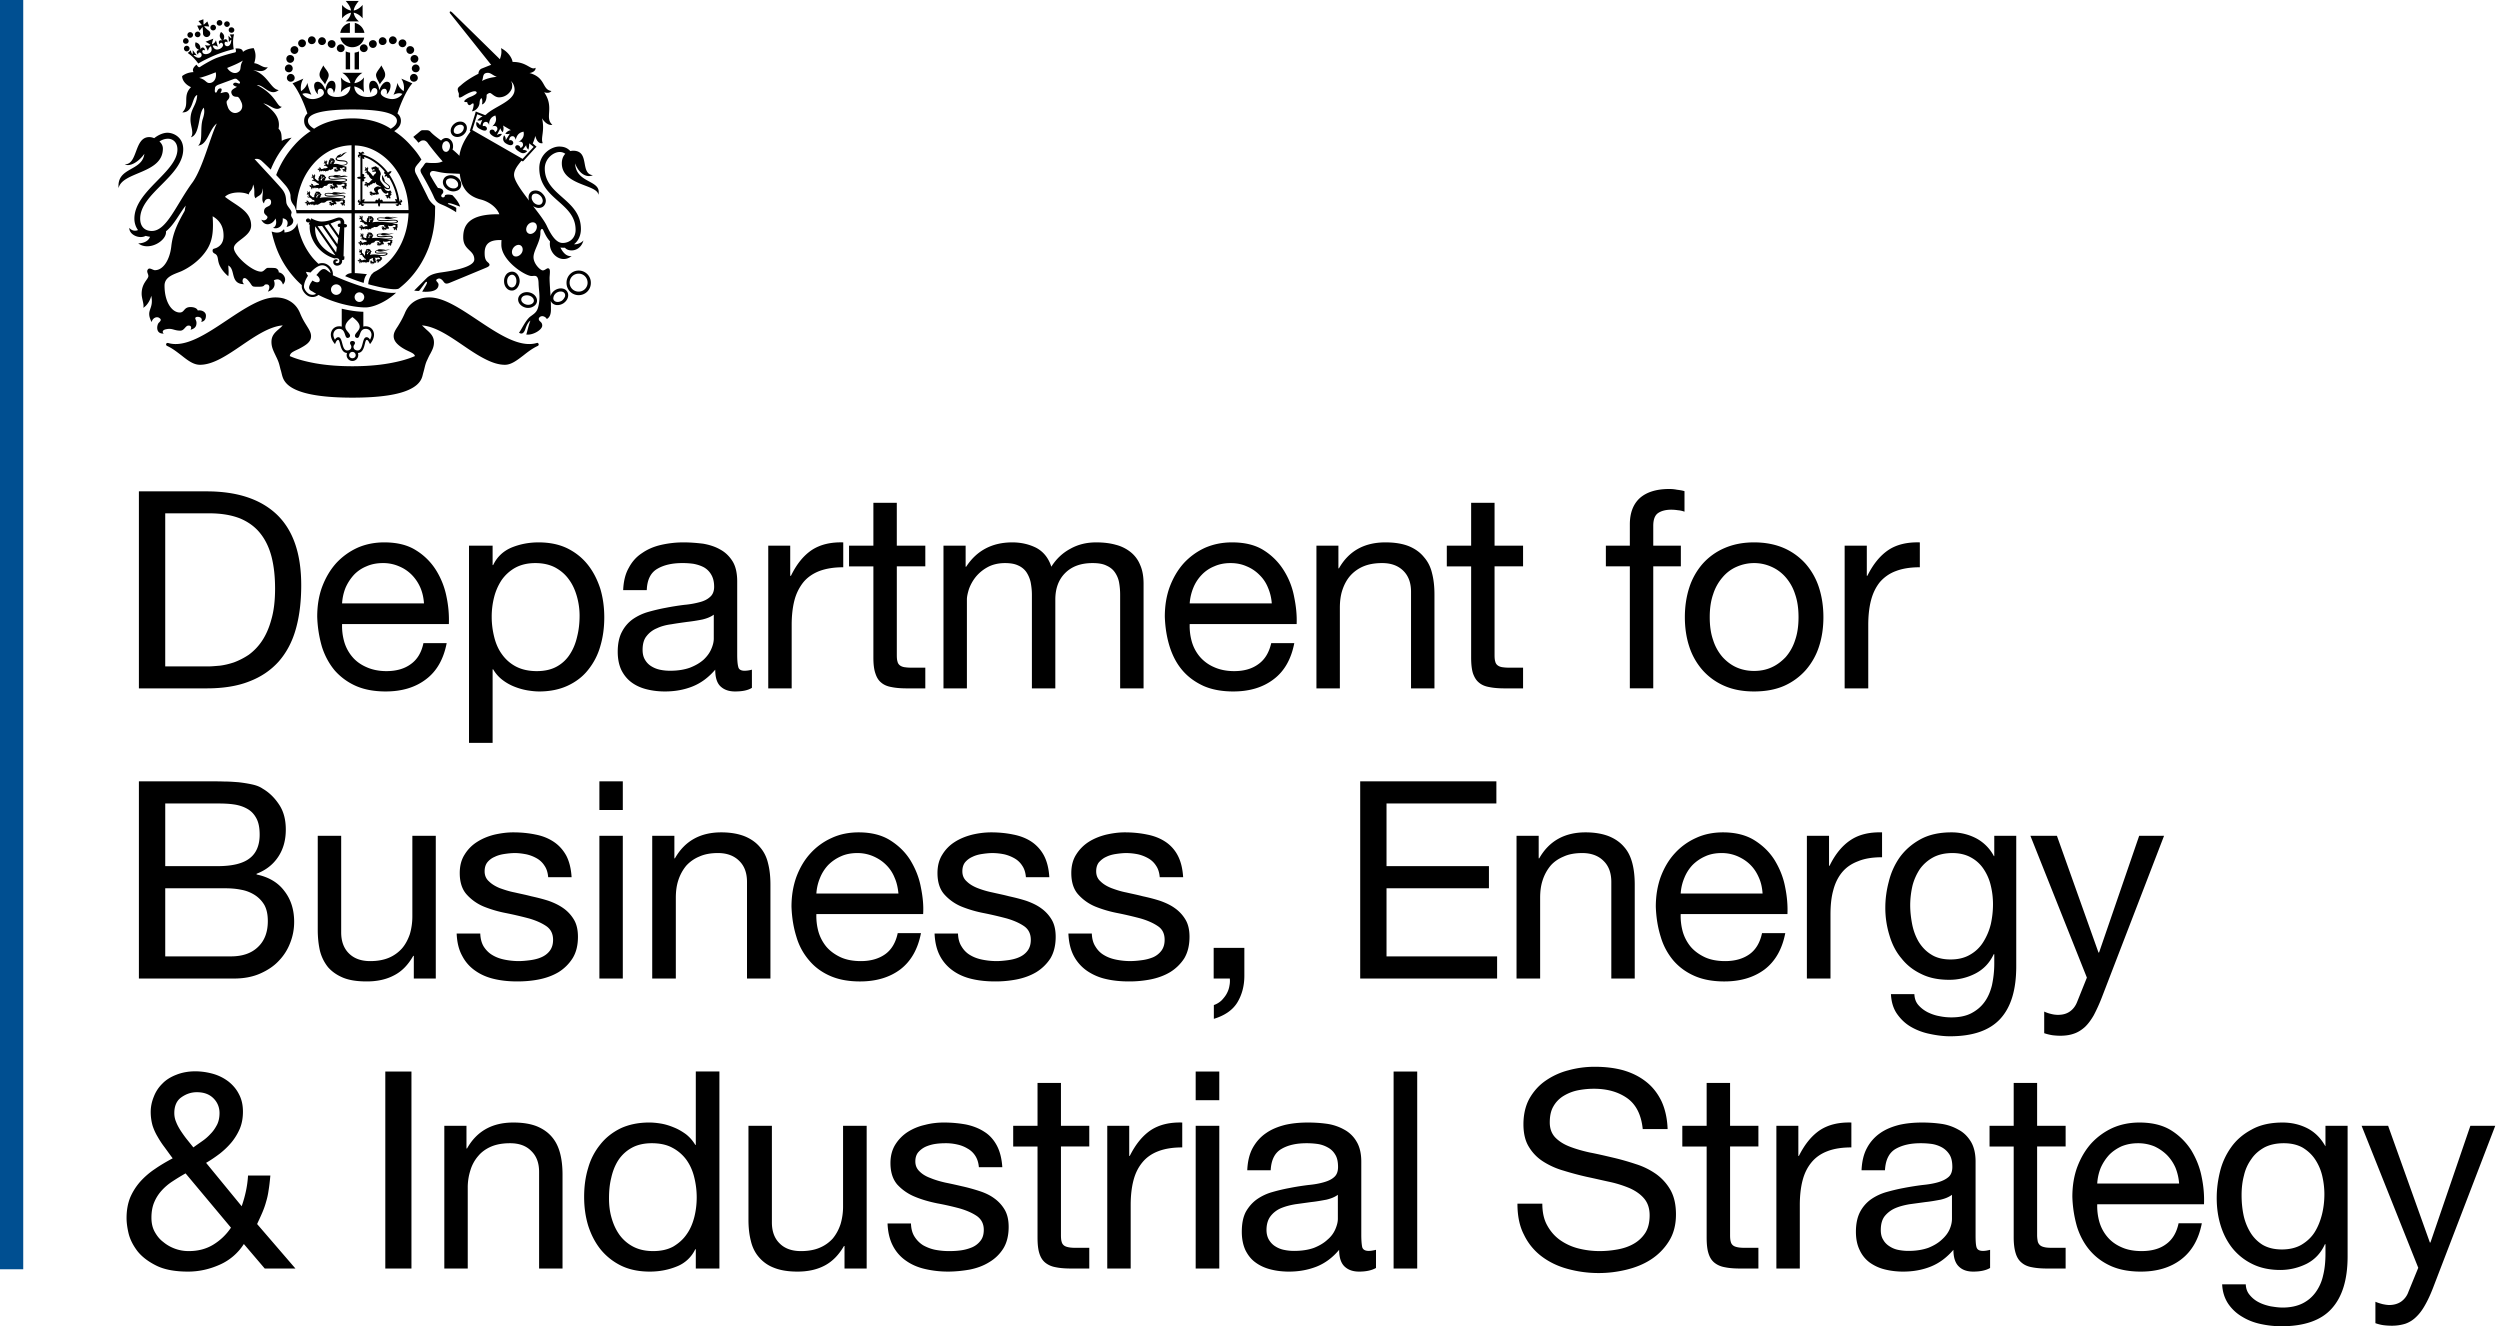 <?xml version="1.0" encoding="utf-8"?>
<svg xmlns="http://www.w3.org/2000/svg" width="377" height="200">
  <path fill="#004f91" d="M0 191.401h3.504V.001H-.001zm0 0"/>
  <path d="M86.718 24.617c.603 1.643 1.78 2.218 2.684 1.807-1.999-.246-.383-3.697-2.985-3.697-.136 0-.274.027-.41.057-.438-.466-.931-.684-1.698-.684-1.095 0-2.985 1.067-2.985 3.258 0 4.737 5.477 5.148 5.477 9.31 0 1.232-.904 1.971-1.944 1.971-.931 0-1.67-1.013-2.437-2.656-.384-.766-1.178-1.807-2.027-2.902.274.164.548.274.822.274.301 0 .575-.082.766-.274.192-.192.302-.438.329-.74v-.056c0-.356-.164-.74-.465-1.04a1.432 1.432 0 0 0-1.068-.52c-.301 0-.575.082-.767.274a1.012 1.012 0 0 0-.301.739v.056c0 .164.026.329.082.466-1.178-1.534-2.273-3.04-2.273-3.889 0-.712.493-1.369 1.123-2.136.026.027.219.11.219.11l.164-.164c.218-.246.684-.74 1.615-1.78l.274-.274-.575-.493c.137-.328.302-.739.384-1.15.19.767.574 1.233 1.122 1.096-.356-.794.356-1.835-.11-3.752.439.74 1.096 1.123 1.562.986-1.233-1.068.355-2.574-1.233-4.901.52.164.877.082 1.096-.192-1.452-.191-.794-2.026-3.314-2.71.63-.083.986-.466.904-.795-.684.465-1.26-.904-3.45-.876-.137-.822-.904-1.67-1.753-2.081.164.63 0 1.205-.164 1.67l-7.146-7.01c-.219-.191-.329-.246-.384-.164-.056.057-.056.192.082.329l6.134 7.694c-.465.164-.904.356-1.396.548-.302.109-.52.41-.52.794-1.15.574-2.136 1.26-2.63 1.725-.382.328-.684.41-.355 1.177.137.301-.274 1.04.63.493.574-.356 1.889-1.068 2.08-.602.11.218-.547.547-.985.712-.438.164-.931.52-.876.684.082.164.437 0 .465.164.026.22.164.384.328.384.192 0 .411-.356.575-.246.137.136-.082.958-.218 1.177.684-.082 1.122-.74 1.15-1.26.026-.52.164-.63.274-.711.109-.082.218.547.082.93.383-.081.739-.574.711-1.45.164-.165.356-.275.493-.275.247 0 .712.657 1.37.657 1.204 0 1.889-.985 1.97-1.451.057-.383.027-.74-.191-1.013.438.356.575.903.575 1.314 0 1.725-3.04 2.52-4.272 3.724-.056.026-.11.082-.164.11l-1.424-.548-.082.329s-.026.082-.082.274c-.164.492-.465 1.506-.657 2.08l-.082.247.137.056c-.849 1.123-1.533 2.41-1.698 3.697-.328-.356-.656-.63-1.04-.958a.853.853 0 0 0 .082-.384c.026-.383-.082-.766-.329-1.013-.164-.192-.41-.328-.657-.328-.246-.027-.492.082-.684.246l-.137.137c-.056-.026-.082-.082-.137-.11-.492-.355-1.068-.794-1.424-1.177-.136-.164-.3-.274-.602-.274h-.657c-.191 0-.328.164-.574.356-.11.11-.438.356-.795.657.165.164.33.356.52.547.082.11.164.22.274.329.082-.082.164-.137.246-.192.137-.137.329-.164.52-.164.192 0 .438.137.63.41.11.192 1.287 1.698 2.246 2.766-.11.027-.219.082-.329.11-.383.164-1.314.136-1.725.109-.41-.026-.492-.137-.767.301a6.169 6.169 0 0 1-.383.52c-.136.164-.246.356.056.876.411.685 1.452 2.574 1.808 3.423.356.849.766.986 1.424 1.26.656.274 1.807.93 1.944 1.068l.026-.657c-.192-.192-.822-.41-1.068-.52-.246-.082-.301-.191 0-.191.274 0 1.068.3 1.643.52-.164-.63-.767-1.315-1.15-1.726-.465-.136-.958-.136-1.15.027.026.136-.082.3-.274.3s-.329-.163-.247-.355c.057-.164.329-.247.274-.602-.056-.356-.52-.438-.794-.465-.41-.575-.904-1.452-1.095-1.78-.219-.356-.082-.548.056-.685.356-.274 1.068.164 2.52.247.52.026 1.15.056 1.807.082.19 1.697.876 3.313 3.203 3.888 1.15.301 2.355 1.122 2.766 2.218-4.71-.082-5.45 1.752-5.45 3.477 0 1.972 1.671 1.862 1.671 3.34 0 1.26-3.943 1.808-5.148 1.972-1.013.164-1.588.384-2.08.877-.466.465-.96.958-1.835 1.834 0 0 .356.082.739.056l.657-.876c.191-.274.356-.52.465-.492.137.026.056.246-.11.547l-.547.931c2.328.164 2.465-.712 2.465-1.068 0-.356-.575-.575-.246-.794.356-.246.63-.082.903.219.247.328.356.575.986.328 0 0 5.038-2.08 5.668-2.354.575-.274.41-.52.082-.795-.383-.328-.438-.821-.438-1.369 0-1.506.904-1.999 2.547-1.944-.027.246-.027.493-.027.712 0 2.382 3.587 4.71 4.573 4.71.438 0 1.013-.301 1.04 1.123.027 1.067.247 1.807.057 3.012-.192 1.232-.548 1.423-1.26 1.944-.739.52-1.424 2.108-1.752 2.464.328.219.685.247.958-.547.219-.657.493-1.123.767-1.26-.301.712-.493 1.752-.63 2.081.93.164 2.41-.685 2.41-1.342 0-.63-.52-.574-.52-1.013 0-.192.246-.41.52-.41.355 0 .656.3.684.438.384-.22.657-.63.63-1.589 0-.356 0-.766-.027-1.15.027.057.057.11.082.164.164.246.466.438.822.466.356.026.712-.082 1.013-.274.356-.247.63-.602.685-.986.026-.056.026-.137.026-.219 0-.218-.056-.41-.164-.574a1.01 1.01 0 0 0-.685-.438c-.356-.082-.794.026-1.15.246-.328.219-.575.548-.657.904-.082-1.315-.191-2.547-.136-3.04.056-.712.082-1.04-.164-1.15-.246-.109-.52.302-.877.302-.356 0-1.396-.986-1.396-2 0-1.04 1.095-2.382 1.04-3.778 0-.438.274-.657.438-.274.22.493.52 1.15 1.013 1.67-.3 1.78 1.643 3.505 3.259 2.218-.794.11-1.342-.574-1.698-1.287.137.027.274.027.438.027h.246c.548.684 2.328.63 2.793-1.096-.301.356-.93.63-1.424.575.685-.52 1.04-1.369 1.04-2.3 0-4.49-5.448-5.01-5.448-9.118 0-1.506 1.314-2.492 2.245-2.492.356 0 .63.11.849.274-.356.356-.547.903-.52 1.56.137 3.232 5.422 3.067 5.504 4.628.575-2.327-3.368-1.615-3.505-4.764M72.677 12.216c.274-.493 0-1.233.904-1.233.437 0 .821.438 1.341.603-.849.082-1.615.274-2.245.63m-4.82 9.911c-.026.247-.109.493-.273.63-.082.083-.219.165-.356.137-.301 0-.548-.356-.548-.766v-.082c.027-.246.11-.493.274-.63.082-.056.22-.137.356-.137.164 0 .274.11.329.164.164.164.246.438.219.685m15.607 22.7c.027-.247.219-.52.466-.685.273-.164.547-.219.821-.164.11.026.274.082.383.247.11.164.082.328.082.438a1.464 1.464 0 0 1-.492.684c-.466.274-.986.246-1.205-.082a.528.528 0 0 1-.056-.438m-3.286-15.06c0-.137.026-.302.164-.438a.69.69 0 0 1 .438-.137c.246 0 .52.137.739.356.219.219.329.52.329.767-.027.136-.057.3-.192.41v.027a.667.667 0 0 1-.41.136c-.274 0-.548-.136-.767-.356-.191-.246-.329-.52-.301-.766m-8.954-10.16.74-2.381.82.328c-.246.082-.547.329-.794.575.192.082.52.082.74-.082l-.329.849c-.082-.137-.301-.438-.547-.493-.164.685.274.931.575 1.068.492.274.821.301.958.082.164-.274-.164-.685-.575-.52-.056-.438.191-.657.465-.657.246 0 .411.22.493.493-.056-.712.274-1.26.931-1.451.247.684.056 1.15-.465 1.643.274-.11.574-.082.685.082.164.246.109.575-.274.794-.082-.465-.602-.493-.767-.219-.137.301.082.575.547.849.548.301.986.11 1.26-.356-.164-.056-.493-.026-.767.164l.548-1.04c.026.136.11.41.356.602.082-.219.191-.63.026-1.013l1.205.712c-.41.026-.712.328-.85.52a.962.962 0 0 0 .686 0l-.63.985c.027-.328-.082-.602-.246-.739-.247.493-.192.958.328 1.26.466.273.822.328 1.013.056.164-.274-.136-.712-.574-.548 0-.438.246-.657.547-.63.219 0 .383.275.438.548.164-.685.465-1.095 1.178-1.232.164.657-.165 1.232-.795 1.56.274-.109.548-.056.657.137.137.274.082.603-.328.767-.057-.438-.575-.547-.74-.274-.136.247.057.52.548.822.301.192.712.438 1.205-.057-.164-.19-.548-.218-.685-.218l.548-.712c-.026.274.164.547.329.684.082-.356.136-.712.109-.958l.685.547s-1.123 1.205-1.67 1.807zm7.393 18.62c-.301.411-.822.575-1.15.357-.329-.247-.356-.794-.056-1.205.3-.41.794-.575 1.122-.356.356.246.384.794.082 1.205m2.136-3.396c-.301.41-.794.575-1.122.329-.356-.247-.356-.767-.082-1.178.3-.438.821-.574 1.15-.356.328.247.356.767.056 1.205m-13.257-8.326a.954.954 0 0 0-.602.52c-.301.575.056 1.342.767 1.67.383.192.821.22 1.177.082a.942.942 0 0 0 .63-.52c.11-.246.11-.52.027-.794-.137-.383-.41-.684-.822-.876-.383-.191-.821-.218-1.177-.082m.356 1.78c-.465-.246-.712-.712-.548-1.068a.556.556 0 0 1 .356-.274c.247-.082.548-.056.822.057.274.136.492.356.575.602.026.11.056.301 0 .465a.87.87 0 0 1-.356.301c-.246.082-.548.056-.85-.082m8.6 12.978a1.577 1.577 0 0 0-.439 1.095v.057c0 .41.137.794.41 1.068a.98.98 0 0 0 .74.328c.274.027.52-.11.74-.301.273-.274.438-.657.465-1.095 0-.383-.11-.712-.301-.986-.22-.301-.52-.465-.85-.465-.273 0-.547.11-.766.301m.712 2.081a.582.582 0 0 1-.41-.192c-.192-.191-.275-.465-.275-.766 0-.302.11-.603.302-.767a.655.655 0 0 1 .438-.192c.383 0 .684.438.656.986 0 .301-.109.575-.3.767a.572.572 0 0 1-.411.164m-8.625-24.7c-.575.438-.74 1.177-.383 1.643.355.465 1.122.492 1.697.056.301-.247.52-.575.548-.931.026-.246-.027-.52-.192-.712a.923.923 0 0 0-.63-.356 1.341 1.341 0 0 0-1.04.301m-.11 1.068c0-.246.137-.52.383-.712.22-.137.466-.219.685-.191.109 0 .246.056.356.164a.42.42 0 0 1 .082.383.974.974 0 0 1-.384.63c-.356.274-.821.274-1.04.027a.539.539 0 0 1-.082-.302m10.186 24.589c-.246.164-.41.41-.465.684-.056.328.056.657.274.903.247.274.548.438.931.52.356.057.74 0 1.013-.164.329-.164.548-.438.602-.739.11-.657-.438-1.287-1.204-1.424-.411-.082-.85 0-1.15.219m.82 1.643c-.52-.11-.903-.493-.82-.876.026-.192.163-.302.246-.384.219-.136.52-.191.821-.136.466.082.822.438.822.766v.11c-.082.383-.548.602-1.068.52m5.997-3.313a1.835 1.835 0 1 0 3.669 0 1.835 1.835 0 0 0-3.67 0m.466 0c0-.766.602-1.369 1.369-1.369.74 0 1.342.602 1.342 1.37 0 .739-.602 1.341-1.342 1.341a1.35 1.35 0 0 1-1.37-1.342m-41.948-10.46c.164-.438-.657-.958-.767-1.615-.082-.657 0-1.287-.74-2.136-.739-.876-3.285-3.587-4.052-4.436.192-.026.657-.137 1.123.329.274.246.821.767 1.314 1.26.685-1.698 1.506-2.985 2.711-4.327.137-.164.301-.329.438-.493-.41.11-1.095.22-1.479.493-.056-.74.027-1.342-.492-1.835.191-1.04.026-2.3-2.3-3.833 1.177.274 1.889 1.369 2.793.52-.795 0-.822-1.807-3.78-3.286 1.123-.026 2 1.807 3.314.767-1.232-.137-1.643-2.355-3.86-3.012.766.082 1.56.465 2.217-.438-.767.164-1.232-.52-2.053-.602.3-.959.246-1.561-.082-2.273-.603.056-1.178.219-1.616.575-.056-.52-.63-.548-1.123-.52.057.219.164.575-.109.602a24.46 24.46 0 0 0-2.738.821c-1.013.411-2.19 1.15-2.52 1.37-.218.136-.383-.192-.52-.356-.355.3-.711.711-.437 1.122-.575.026-1.205.192-1.725.602 0 .657.547 1.315 1.341 1.67-1.369 1.37-.109 2.63-1.314 3.807 1.698.056 1.397-2.3 2.245-2.629-.082 1.67-1.013 1.972-1.013 3.751 0 .959.575 2 .057 2.63 1.423-.384 1.067-3.533 1.944-4.464.164.52.056 1.04-.11 1.588-.52 1.479.057 3.478-.739 4.135 1.451-.137 1.643-2.465 2.82-3.34-1.013 2.107-2.08 6.57-3.614 8.816-2.464 3.313-3.916 7.393-6.188 7.393-1.014 0-1.753-.602-1.753-1.862 0-3.806 6.49-6.407 6.49-10.46 0-1.807-1.452-2.491-2.383-2.491-.602 0-1.341.3-1.998.821a1.91 1.91 0 0 0-.74-.164c-2.3 0-1.697 4.135-3.696 4.107.794.438 2.163-.438 2.957-1.588-.329 2.684-4.19 1.972-3.888 5.175.547-2.519 6.68-2.135 6.68-5.969 0-.438-.218-.794-.52-1.068.466-.301.905-.41 1.288-.41.74 0 1.424.547 1.424 1.615 0 3.395-6.49 6.27-6.49 10.433 0 .684.219 1.287.548 1.725-.438.192-.931.109-1.315-.329-.026 1.04 1.506 1.725 2.465 1.205.218.056.438.11.657.137-.274.794-1.26 1.013-1.78.985 1.588 1.26 4.353-.383 4.19-1.807 1.259-1.013 2.053-2.738 2.984-3.888-.082.274-.11.52-.164.794-.931 1.67-1.78 3.176-2.027 5.422-.218 1.862-1.15 3.532-2.464 3.532-.274 0-.74-.383-.986-.192-.383.356 0 .712 0 1.068 0 .52-1.013 1.04-1.013 2.684 0 .74.41 1.615.246 2.108.41-.218.986-.903 1.205-1.807.438 2.136-.93 2.054.056 3.97.137-.63.767-.903 1.15-.63.384.247.22.439-.082.74-.273.274-.547 1.698.767 1.616-.246-.164-.274-.548.383-.657.904-.191 1.15.219 2.109.219.602 0 .767-.767 1.232-.767.465 0 .465.356.301.63.767-.192.904-.603.904-1.041 0-.438-.356-.685-.082-.849.274-.164 1.15 0 .794.712.465-.082.712-.383.712-.958 0-.548-.63-.877-1.232-.767-.11-.356-.602-.52-1.095-.52-1.041 0-.877.822-1.616.822-1.15 0-2.3-1.506-2.3-4.053 0-1.37 1.478-1.725 2.519-2.163 1.04-.466 2.875-1.588 3.97-3.423.85-1.424.877-3.012.767-4.874 1.451.849 1.643 2.054 1.643 2.957 0 1.123-.602 1.588-1.068 1.807-.41.164-.52.11-.575.329-.056.301.137.465.329.547.52.274.41.795.575 1.342.136.548.63 1.397 1.451 2.054.082-.356.056-.904 0-1.616 1.15.575.219 2.82 2.41 2.82-.384-.218-.274-.82-.057-.903.247-.082.52.137.959.74.41.602.301.547 1.342.547 1.04 0 .574-.356 1.122-.356.548 0 .493.63.192 1.095.93-.274 1.204-.985.903-1.697.822-.438 1.232.164 1.37.63.793-.822 0-1.78-.63-1.835.025-.301-.247-.63-.603-.657-.329-.026-.657-.026-1.04-.026-.356.026-.575.575-1.014.575-1.369 0-4.107-2.465-4.107-3.56 0-1.068 2.601-1.725 2.601-3.395 0-2.19-2.135-2.93-3.943-4.327.63-.711 2.52-.876 3.587-.355.11-.63.52-.466.657-1.507.383.904-.026 1.698.383 2.082.302-.438 1.068-.356 1.013-1.506.247.711-.3 1.807.247 2.272.082-.575.438-.684.657-.684.219 0 .41.164.41.493 0 .876-1.067.465-1.067 1.45 0 .439.52.576.52.822 0 .274-.438.685-.932.356.164.384.493.712.959.712.465 0 .986-.383 1.177-.876.247.63.057 1.314-.383 1.397.465.246 1.588.026 1.479-1.424.63.109.958.547.574 1.314.52-.137 1.014-.383 1.014-.958 0-.41-.466-.548-.274-1.096m-12.295-19.66c-.602.056-.575-.52-1.615-.767.739-.164 1.67-.52 2.491-.848.165.684-.109 1.533-.876 1.615m4.217 4.436c-.767.329-1.369-.329-1.506-.794-.164-.438-.274-.822-.11-.986.33-.328.439-.602.247-1.013-.219-.465-.74-.219-1.26-.11.247-.437.274-.766-.081-.711-.411.056-.411.684-.63.63-.219-.083-.11-.466-.11-.686.027-.246.192-.356.466-.492l2.218-.822c.274-.11.493-.164.685.027.136.164.492.328.383.547-.11.219-.575-.247-.904 0-.273.191-.026.41.466.547-.466.302-.986.466-.822.986.137.41.383.52.849.52.247 0 .438.384.63.794.219.438.274 1.233-.52 1.561m.11-6.133c-.575.465-1.37.026-1.725-.575.821-.329 1.752-.712 2.382-1.123-.575.904-.164 1.314-.657 1.698m-1.344-5.614c.164.247.246.356.246.575-.11-.056-.274-.191-.438-.41l.082.985c.11-.164.219-.274.356-.356-.026.657-.301.931-.52.958a.399.399 0 0 1-.492-.328c-.057-.274.191-.465.437-.219.057-.575-.41-.575-.629-.328.246-.575.137-.931-.356-1.26-.329.547-.192.904.219 1.314-.41-.218-.74.137-.41.548.081-.356.41-.274.492.026.056.247-.192.575-.602.712-.602.191-.822-.192-.959-.52.137-.082.438-.056.794.164l-.3-.986a.966.966 0 0 1-.576.602c-.026-.273.192-.848.192-.848l-1.178.465s.548.274.74.492c-.246.082-.493.137-.822-.026l.438.904c.11-.41.301-.657.465-.684.11.355.247.766-.3 1.067-.411.192-.822.137-.96-.109-.136-.246.027-.547.357-.329-.057-.574-.548-.574-.685-.136 0-.575-.137-.931-.74-1.095-.163.574.027.93.603 1.177-.302-.056-.657.274-.219.684 0-.383.301-.41.465-.164.11.164.11.438-.136.575-.192.11-.548.11-1.014-.329.137-.056.274-.026.493.027l-.63-.794c.026.273.026.492-.026.602-.137-.137-.192-.274-.247-.575l-.465.41c.438.302.958.712 1.588 1.589.657-.411 1.862-.986 2.601-1.287.712-.302 1.972-.712 2.738-.876-.164-1.068-.082-1.753.057-2.246zm-4.901-1.342.356.767.41-.52h.057c.026.247.056.685.056.931a.55.55 0 0 0 .547.548.55.55 0 0 0 .548-.548.555.555 0 0 0-.301-.465 4.024 4.024 0 0 1-.603-.575c.027 0 .027-.026.027-.056l.712.056-.274-.767-.52.466c-.027 0-.027 0-.057-.027l-.026-.766-.74.274.493.574c-.026.027-.026.057-.026.057zm2.71.603a.43.43 0 0 0 0-.602.43.43 0 0 0-.602 0 .43.43 0 0 0 0 .602.43.43 0 0 0 .603 0m.958-.712a.43.43 0 0 0 0-.602.43.43 0 0 0-.602 0 .43.43 0 0 0 0 .602.43.43 0 0 0 .602 0m1.122.164c.165-.137.165-.41 0-.575a.43.43 0 0 0-.602 0 .397.397 0 0 0 0 .575.388.388 0 0 0 .602 0m.082.903c.192.164.438.164.603 0a.397.397 0 0 0 0-.574.458.458 0 0 0-.603-.027c-.164.192-.164.438 0 .603m-4.791.793c.218 0 .41-.192.41-.411 0-.247-.191-.438-.41-.438a.432.432 0 0 0-.438.438c0 .219.191.41.438.41m-1.15.083a.432.432 0 0 0 .438-.438c0-.22-.192-.411-.438-.411a.421.421 0 0 0-.411.41c0 .247.191.439.41.439m-.219.493a.45.45 0 0 0-.438-.438c-.246 0-.41.218-.41.438 0 .246.164.41.41.41.247 0 .438-.164.438-.41m.137 1.122c0-.218-.192-.41-.438-.41a.421.421 0 0 0-.41.41c0 .247.191.438.41.438a.432.432 0 0 0 .438-.438m28.34 30.504c0 .026.057.056.11.082.685.192 1.451-.329 1.862-.192-.52-.19-.877.137-1.37.027.302 0 .603-.082.63-.164-.246.164-.903-.082-1.177.082-.026 0-.026.026-.056.056-.191.026-.383.164-.383.301 0 .438 1.725.11 1.725.246 0 .11-.329.219-.794.219-.356 0-.931-.219-1.698-.026.056-.137.219-.329.137-.41.082-.027.11-.083.137-.138-.057-.026-.11-.026-.137-.056.026-.026 0-.056-.026-.082 0 0-.027-.056-.027-.082-.026-.026-.082-.056-.164-.11-.056-.025-.11-.025-.136-.025h-.082c-.057 0-.082 0-.11.056-.026-.026-.056-.056-.11-.056-.025.056-.025.109 0 .191-.055 0-.136.137-.19.11a.26.26 0 0 0 .056.082c-.057.082-.057.191-.11.191l.057.057c-.027.136-.057.3-.027.437-.109-.109-.273-.383-.383-.437-.082-.057-.082-.11-.082-.192s.026-.164.026-.246c0 0-.026-.057-.026-.082 0-.057-.082-.082-.137-.082.027 0 .057.026.057.082-.027.026-.027.056-.027.056-.026.026-.026.056 0 .082v.052c0 .027 0 0-.026 0 0-.056-.026-.136-.082-.164h-.056c0-.082-.056-.109-.137-.056l.057.027a.295.295 0 0 1-.027.082c0 .056.057.082.137.082v.026c.026 0 .026 0 .026.026h-.026c-.11-.056-.164 0-.164.056v.027c-.026.056-.056.109.026.136 0 0 0-.056.027-.056h.026l.026.026s.026 0 .056-.026h.027c.026 0 .026 0 .026.026.026 0 .026 0 0 0-.056.082-.056.137.056.164v.027c0 .136-.192.11-.164-.027-.11.164.082.274.192.192.026 0 .026 0 .026.026s.026.026.056.026c0 0 0-.026.026-.026v.026c0 .027.027.082.082.082-.026-.026 0-.056 0-.056.027 0 0 .219.22.329.025.136.109.191.218.191.056.082.11.164.082.164-.026 0-.274-.026-.329 0a1.899 1.899 0 0 1-.218.082h-.027.027c-.082 0-.137 0-.164-.056-.027-.026-.027-.056-.057-.11-.026-.026-.056-.056-.082-.056h-.056c-.026-.026-.11-.056-.164-.026.056 0 .082.026.11.056-.027.026-.027.056-.027.056-.026.027 0 .082.137.137 0 0 .026 0 0 .026-.027 0-.056 0-.082-.026-.057-.026-.057-.11-.137-.056 0 0-.026 0-.026.026l-.027-.026c-.056 0-.164.082-.109.164 0-.026.026-.056.082-.082v.056c.026.082.056.137.192.026.026 0 .026 0 .026.027-.056.056-.136.11-.056.164l.026.026c-.026.11.082.164.11.164 0-.026-.057-.082-.027-.137 0 0 .027.027.027 0 .082-.026.056-.109.082-.136.026 0 .026 0 .026.026s.026.11.11.11c.081-.027.109-.083.109-.137.026.026.056.056.056.082 0 0 .056-.027.056-.056.026.026.026.082-.026.136.026 0 .11-.056.137-.136.026.026.026.026.026.056.026 0 .11 0 .192-.027v.109s.026-.057.056-.057c.026 0 0 .082.056.137 0-.219.137-.137.274-.219v.027l-.056.056c.056 0 .219-.056.219-.137 0-.056.082-.136.109-.383h.056c.192-.026.274-.137.465-.164-.056.056-.056.192-.056.274 0 .082.137.191.164.219v.026c-.056.026-.136.026-.136.056-.164.082-.164-.246-.329-.164 0 0-.026 0-.026.026-.056 0-.164.057-.137.137.026-.026.056-.056.11-.056v.026c0 .026 0 .056.056.056.026 0 .026-.026.056-.026l.026.026c0 .057-.191-.026-.164.137l.026.026c0 .057.027.11.11.082 0 0-.056-.026-.026-.056h.026s.026 0 .026-.026h.026v.112c0 .057.082.11.164.057-.026 0-.082-.027-.082-.057h.057v-.082h.079c.026.056.082.082.136.056.11-.026.027-.136.11-.136 0 0 .026-.027.056 0 .082 0 .137.026.164-.027.026-.026.026-.191-.082-.218-.026-.027.082-.356-.164-.52.11.026.492.082.575-.027.109.057.246.11.246.137.026.026.026.056 0 .082-.11.056-.082.082-.164.11-.026-.027-.056-.083-.082-.11h-.082c-.056 0-.137 0-.164.082.026-.026.056-.026.11-.026v.026c0 .026 0 .056.026.082-.082 0-.192 0-.164.056 0 0 .026.027.026.057-.056.026-.056.082-.026.136 0-.056 0-.056.056-.082l.026.027c.057.056.11-.057.164-.027-.056.027-.109.082-.082.137 0 0 0 .026.027.026-.027.027-.027.11.056.137 0-.026-.026-.056 0-.082h.056c.11-.082.056-.137.082-.191.056-.027.11.082.192 0 0-.027.026-.057 0-.082 0-.027 0-.027.026-.027 0 .027.027.057.082.057-.082-.082 0-.11.027-.137 0 0 .026-.026.026 0 .026 0 .082-.026.11-.082-.057 0-.165-.056-.083-.082.11-.056.137-.11.082-.164-.082-.137-.274-.137-.301-.274h.192c.575 0 .958-.164.93-.356 0-.383-1.752.026-1.752-.246 0-.082.11-.164.246-.192m-1.287.056c.027 0 .137.057.192.057-.082.026-.056.082-.11.056-.056 0-.082-.082-.082-.11m-.109-.056c-.026.027-.082.057-.137.027-.026-.057.027-.057-.026-.137.026.026.137.082.164.11m-.192.382c.027-.026.027-.056.056-.056.027 0 .057 0 .057-.026.026-.056 0-.082-.057-.082.057-.026.057-.026.057-.056-.027-.027-.082 0-.082 0 0-.027.026-.027.026-.057h.056l.164.082c0 .027.027.027.027.057 0 0 0 .026-.027.056 0 0 0-.056-.026-.056-.026-.027-.026 0 0 .056-.056-.026-.082-.056-.11 0 0 .026 0 .056.027.082 0 0 0 .026-.026.056 0 .056-.057.11-.11.082-.056-.026-.056-.11-.026-.137m2.125-2.817c0 .026.057.056.11.082.685.191 1.451-.329 1.862-.192-.52-.192-.85.137-1.37.026.302 0 .603-.082.63-.164-.247.164-.904-.082-1.177.082l-.027.026c-.383 0-.685 0-.685.246 0 .52 1.397.22 1.862.22.411 0 .384.025.384.108 0 .137-.52.165-.767.165-.383 0-1.533-.192-2.218-.057.056-.11.191-.246.11-.356.056-.026.109-.056.109-.11-.027-.055-.082-.055-.137-.081.026-.026 0-.056-.026-.082l-.027-.082c-.026-.026-.082-.082-.164-.11-.082-.026-.136-.026-.164-.056l-.082.027c-.026 0-.082 0-.082.026-.056-.026-.082-.026-.136-.056a.243.243 0 0 0 0 .192c-.082 0-.137.164-.192.164.027.026.027.056.057.056-.057.082-.082.219-.137.219l.056.056c-.026.056-.026.137-.026.191l-.056-.026h-.027c-.082 0-.136 0-.274-.082-.109-.056-.109-.11-.109-.219 0-.082.026-.164.026-.246 0 0 0-.057-.026-.082 0-.057-.082-.11-.137-.082.027 0 .057.026.057.082l-.027.026c-.026.056-.056.082 0 .11v.052c0 .026-.026.026-.026 0-.026-.056-.056-.164-.11-.164h-.026c0-.082-.082-.137-.164-.056.027 0 .057.026.057.026v.082c0 .056.026.082.109.082.026 0 .026.026.026.026v.027c-.136-.057-.164 0-.164.056 0 0-.026.026 0 .056-.056.026-.056.082.026.137 0-.026-.026-.056 0-.056.027 0 .027-.027.027-.027 0 .027.026.027.026.027.026.026.026 0 .082 0 0-.027 0-.027.026-.027 0 .027.027.027.027.027.026.026 0 .026 0 .026-.082.082-.057.164.056.164v.026c0 .164-.191.137-.191-.026-.11.164.082.301.218.219h.027c0 .026.026.056.056.056 0 0 0-.026.026-.026.027.056.027.109.082.109 0-.026 0-.056.027-.056.026 0 0-.082.19.026.027.026.027.056.083.082l.11-.026c0 .082.026.246 0 .246-.027 0-.22-.027-.302.026-.11.056-.329.137-.41.026-.027-.026-.027-.082-.057-.11 0-.055-.056-.081-.082-.081h-.056c-.026-.026-.11-.026-.164 0 .026 0 .082 0 .11.056-.027 0-.027.026-.027.056-.026.027-.026.082.137.137 0 0 .026 0 0 .026-.027 0-.057 0-.082-.026-.057-.056-.057-.11-.137-.056h-.056c-.082 0-.164.082-.137.164.026-.026.026-.056.082-.082 0 .026.026.056.026.056 0 .082.057.137.192.027h.026c-.056.082-.137.164-.056.218h.026v.027c-.026.082.082.164.11.164 0-.027-.057-.082-.027-.137h.026c.082-.026.057-.11.11-.137 0-.026 0 0 0 0 .026.027.026.11.11.11.108 0 .136-.082.136-.137.026.026.056.056.056.11 0-.027.056-.027.056-.083.027.056.027.11-.026.164.026 0 .137-.056.137-.164.026.027.026.056.056.056.026 0 .082.027.164 0h.026v.11c0-.026.026-.056.056-.056 0 0 0 .082.057.136 0-.218.192-.164.356-.274v.027c0 .026-.027.056-.057.056.137.11.302-.11.356-.219l.056-.056c0 .026 0 .056-.026.082.137 0 .11-.11.191-.11.438.027.11-.383.822-.273.082.026.164-.027.191-.057-.056.082-.056.274.057.302.056 0 .136.026.164.082.026 0 0 0 0 0a.194.194 0 0 0-.137.056c-.164.082-.164-.246-.329-.191 0 .026-.026.026-.056.056-.056 0-.137.056-.137.137.027-.027.057-.057.11-.057v.027c0 .026 0 .056.056.056.026 0 .056-.026.056-.026.027 0 .027 0 .027.026 0 .056-.192-.026-.164.137l.026.056c0 .056.056.11.137.082-.027-.026-.057-.056-.057-.082a.087.087 0 0 0 .057.026v-.026c0-.026.026-.026.026-.026l.026.026-.026.026.026.056c0 .082.082.137.164.082-.026 0-.082-.026-.082-.056.026 0 .026-.026.056-.026v-.057c0-.026.027-.026.027-.026h.026c.026 0 .026 0 .056.026 0 .027.056.057.11.057.109-.057.026-.137.109-.164h.082c.082.026.219.026.219-.027.026-.026.026-.191-.082-.246-.057-.026.026-.11-.027-.192a.572.572 0 0 0 .329.082c.219 0 .328-.026.465-.082.137-.082.274-.056.301-.026.027 0 .057 0 .027.056-.056.11-.027.137-.056.192-.057.056-.137 0-.22 0-.025 0-.055.026-.055.026-.082.026-.165.082-.165.137 0 0 .057-.057.11-.057v.027c-.026.082.082.11.137.056 0 0 .026 0 .026.026-.082.027-.192.11-.11.137 0 0 .027 0 .027.026 0 .056 0 .11.056.11 0-.027 0-.057.026-.11h.057c.056 0 .056-.11.109-.137h.026c-.056.082-.082.137-.026.165h.026c.027.056.057.082.137.056 0 0-.056-.026-.056-.056l.056-.057c.082-.136-.026-.136-.026-.191.026-.056.136 0 .191-.137 0-.026 0-.056-.056-.082.056 0 .082 0 .11-.056-.11 0-.057-.082-.057-.11 0-.026 0-.026.026-.026a.213.213 0 0 0 .056-.136c-.026.026-.136.082-.136 0 0 0 0-.082-.082-.057-.164 0-.384-.026-.685-.056-.027 0-.027 0 0 0 .301-.026.903-.082.903-.274 0-.164-.026-.274-.547-.274-.52 0-1.725.219-1.725-.082 0-.136.246-.136.52-.11m-1.725-.055c-.026.056-.082.082-.11.056-.056-.056 0-.082-.056-.164.056.056.137.11.164.11m.11.328c-.027 0 0-.056-.057-.056-.026 0 0 0 0 .056-.026 0-.082-.027-.082 0-.026.056-.026.056 0 .082.027.026 0 .056 0 .082-.026.056-.056.11-.136.056-.056-.026-.056-.082-.027-.11.027-.056.027-.081.057-.081.026.026.056 0 .082-.027 0-.056-.027-.056-.082-.082.056-.026.082-.026.056-.056-.026-.026-.082.026-.082 0s.026-.026.056-.056h.026l.164.082c.027.026.057.026.027.056 0 0 .026.056 0 .056m.11-.109c-.083-.026-.11-.082-.083-.137.026 0 .137.057.192.082-.082 0-.057.056-.11.056m3.973-1.545s0-.026.026-.026a.213.213 0 0 0 .056-.137c-.056.027-.164.082-.164 0 0 0 0-.082-.109-.056-.164.026-.328-.026-.63-.056-.026 0-.026 0 0 0 .301-.027.904-.082.904-.274s-.192-.301-.74-.301c-.547 0-2.273.218-2.273-.11 0-.191.575-.11 1.014-.082 0 .027.056.057.109.057.712.218 1.533-.33 1.944-.192-.547-.191-.903.137-1.451.026.328 0 .657-.082.685-.164-.247.164-.931-.082-1.232.082l-.057.057c-.52 0-1.15-.082-1.15.218 0 .548 1.917.247 2.382.247.466 0 .575.026.575.137 0 .136-.465.164-.712.164-.438 0-2.245-.247-2.957-.027.026-.109.219-.3.11-.41.081-.026.136-.082.136-.137-.056-.026-.082-.056-.137-.056a.295.295 0 0 0-.026-.082c-.026-.026-.026-.11-.056-.11a.432.432 0 0 0-.164-.109c-.082-.056-.137-.026-.164-.056l-.082.026c-.056 0-.11 0-.11.027-.026-.027-.082-.057-.109-.057-.026.082-.056.11-.026.219-.056 0-.137.164-.192.137.026.056.026.056.056.082-.056.082-.082.191-.137.218.027.027.057.057.082.057v.192l-.109-.057h-.164c-.082-.026-.164-.164-.301-.246-.11-.056-.11-.109-.11-.218 0-.11.027-.192.027-.274 0-.027 0-.082-.026-.082 0-.056-.082-.11-.137-.11.026.027.056.057.056.11-.026 0-.056.026-.056.056 0 0-.026.056 0 .082.026 0 .026 0 .026.026 0 0 0 .027-.026.027 0 .026 0 .026 0 0-.026-.057-.056-.164-.11-.164h-.056v-.027c0-.056-.082-.109-.164-.026.027 0 .056 0 .082.026-.026.027-.026.057-.026.082 0 .057.056.082.137.082v.027c.026 0 .026.026.026.026 0 .026 0 .026-.026 0-.11-.056-.164.026-.164.056v.056c-.057.027-.057.11.026.164 0-.026 0-.082.026-.082h.026l.027.027s.026 0 .056-.027h.056l.026.027c-.082.11-.082.164.027.191.026 0 .026.026.026.026 0 .164-.219.137-.191-.026-.137.191.082.301.218.219h.027c0 .026.026.056.056.056 0 0 0-.026.026-.026v.026c.027.026.027.082.082.082 0-.026 0-.056.027-.056.026 0 .136.246.355.356-.026-.027.082-.057.137-.082 0 .056.026.082.056.109l.057-.026c-.027.11.109.218.082.218-.027 0-.247-.026-.329 0-.082.057-.356.164-.41.057-.027-.057-.027-.082-.057-.137-.026-.026-.056-.056-.082-.056h-.056a.162.162 0 0 0-.191-.027c.056 0 .082.027.109.057 0 .026-.026.056-.026.056-.027.026 0 .082.164.137v.026c-.027.026-.057.026-.082 0-.082-.056-.082-.11-.164-.082 0 0-.027.026-.056.026-.082 0-.192.082-.137.164 0-.026.026-.056.082-.082 0 .027.026.057.026.057 0 .082.056.136.219.026v.026c-.026.056-.137.137-.056.192l.026.026c-.026.11.082.164.137.164a.165.165 0 0 1-.057-.137c.027 0 .057.026.057.026.082-.056.056-.136.082-.164.026-.026.026 0 .026 0 0 .027.026.137.11.11.109 0 .136-.082.136-.137.056.026.056.056.056.11.026 0 .056-.027.082-.083 0 .057 0 .11-.056.192a.288.288 0 0 0 .164-.192c.026.027.026.057.026.082v-.026c.056.026.11.026.192 0 .026 0 .026 0 .026.026v.082s.026-.056.056-.056c.026 0 0 .11.056.164.027-.246.137-.164.302-.246.026-.026.026-.026.026 0l-.082.082c.056.056.274-.11.274-.192 0-.026.082-.026.164-.026.164 0 .136-.137.192-.137.903.137.383-.383 1.45-.274.057 0 .083-.056.11-.082-.056.082-.056.302.057.329.056 0 .164.026.191.082-.056 0-.136.026-.164.056-.164.082-.164-.246-.328-.191-.026 0-.056.026-.056.026-.082 0-.164.082-.137.164 0-.026.056-.056.11-.056v.026c0 .027 0 .057.056.057.026 0 .056-.027.056-.027.026 0 .026.027.026.027 0 .056-.219-.027-.164.136 0 0 .026.057.026.082 0 .027.027.082.137.057-.026 0-.056-.027-.056-.057h.056s.026 0 .026-.026h.027c0 .026-.027.026-.027.056l.027.057c0 .056.082.136.164.056 0 0-.082 0-.082-.026.026-.027.056-.027.056-.027v-.082h.109c.026.057.082.082.137.057.109-.027.026-.137.109-.164h.082c.082.026.219.026.246-.027.027-.026 0-.192-.082-.246-.056-.027 0-.11-.056-.192.082.027.192.082.329.082.274 0 .356-.026.465-.109.137-.082.274-.026.301-.026.027 0 .057.026.057.056-.057.137 0 .137-.027.219-.026.056-.136 0-.218 0a.295.295 0 0 0-.082.026c-.057.026-.137.082-.137.137.026 0 .056-.057.11-.057v.027c0 .082.109.11.163.056 0 0 .027 0 0 .026-.026.027-.136.11-.056.137l.026.026c0 .056.027.11.082.137-.026-.026-.026-.056 0-.11h.057c.056 0 .026-.109.11-.163-.027.082-.027.164.025.164 0 .026 0 .026.027.026.026.056.082.082.164.056-.027-.026-.057-.026-.082-.056.026-.026.056-.056.056-.082.056-.137-.056-.137-.056-.192 0-.056.136 0 .136-.164 0 0 0-.056-.056-.056v-.027c.056 0 .082.027.11-.026-.11 0-.057-.082-.083-.137m-3.97-1.04a.53.53 0 0 0 .219.082c-.11.026-.082.082-.137.082-.082-.027-.082-.11-.082-.164m-.137-.057c-.026.057-.082.082-.136.027-.057-.027 0-.056-.057-.137.057.026.164.11.192.11m-.192.437c0-.026.027-.082.057-.082.026.027.056 0 .056-.026.026-.056 0-.056-.056-.082.056-.026.056-.026.056-.056-.056-.027-.082.026-.082 0-.026-.027.026-.027.026-.056h.057l.164.082c.026.026.056.026.056.056 0 0 0 .056-.026.056 0 0 0-.056-.027-.056-.026 0-.026.026-.026.056-.026 0-.082-.026-.082 0-.026.056-.026.056 0 .082v.11c-.026.026-.082.081-.137.056-.056-.027-.056-.11-.026-.137m-.164-.247zm-3.388-3.368c0-.164-.164-.274-.712-.274-.575 0-2.273.219-2.273-.11 0-.191.575-.108 1.013-.081 0 .026.057.056.11.082.712.191 1.45-.301 1.971-.11-.41-.383-.93.027-1.451-.081.301 0 .63-.057.657-.137-.246.137-.931-.137-1.232.056l-.057.056c-.52-.026-1.15-.082-1.15.219 0 .575 1.917.246 2.383.246.465 0 .574.056.574.137 0 .136-.465.164-.739.164-.41 0-2.218-.246-2.957-.027.056-.136.219-.3.137-.41.082-.026.136-.082.136-.137-.056-.026-.11-.056-.136-.056.026-.026-.027-.082-.057-.11 0 0 0-.081-.026-.081a.42.42 0 0 0-.164-.11c-.082-.056-.137-.056-.164-.056a.295.295 0 0 0-.082.026c-.056-.026-.11-.026-.11.026-.026-.026-.081-.056-.109-.056-.056.082-.056.11-.026.192-.082.026-.137.191-.191.164 0 .056.026.056.056.082-.056.082-.082.218-.137.218.026.027.026.057.056.057 0 .056-.026.109-.026.164l-.056-.027h-.164c-.11-.026-.164-.164-.301-.246-.11-.057-.11-.11-.11-.219 0-.11.027-.191.027-.274 0 0-.027-.056-.027-.082a.164.164 0 0 0-.136-.11c.026.027.056.057.056.11-.027.026-.056.026-.056.056-.027.027-.027.057.026.082v.053c-.026.026-.026.026-.026 0-.027-.056-.057-.164-.11-.164h-.056c0-.082-.082-.137-.164-.056.026 0 .056 0 .082.026-.026.026-.026.082-.026.082 0 .056.056.082.136.082v.026l.027.027h-.027c-.109-.057-.164 0-.164.056v.056c-.056.057-.056.11.027.164 0-.026-.027-.082.026-.082.026 0 .056.027.056.027s.027 0 .057-.027h.026c.026 0 .026 0 .056.027v.026c-.082.056-.082.164.026.164.027 0 .027.026.027.026-.027.164-.219.137-.219-.026-.11.164.11.328.246.219h.026c0 .026.027.056.057.056 0 0 0-.026.026-.026v.026c0 .026.026.082.082.082 0-.026 0-.056.026-.056s.137.218.356.328c.056 0 .11 0 .137-.056 0 .026 0 .026.026.056.026.11.082.247.056.247-.026 0-.383-.026-.438 0-.109.056-.355.164-.438.056-.026-.056-.026-.082-.056-.137-.026-.026-.056-.056-.082-.056h-.056a.162.162 0 0 0-.191-.026c.056 0 .082 0 .11.056 0 .026-.027.056-.027.056-.027.057 0 .082.164.137v.026c-.027.027-.057.027-.082 0-.082-.056-.082-.109-.164-.082l-.027.027h-.026c-.082 0-.192.082-.137.164 0-.027.027-.082.082-.082a.087.087 0 0 1 .027.056c0 .082.056.137.218.026v.026c-.026.057-.136.137-.056.192 0 0 .026 0 .026.027-.026.109.082.192.137.164a.165.165 0 0 1-.056-.137c.026 0 .056.026.056 0 .082-.026.056-.11.082-.137.026-.026.026 0 .026 0 0 .027.027.137.137.11.082 0 .137-.082.11-.11 0-.026 0-.026.026-.026.026.026.056.056.026.11.026 0 .056-.027.082-.057 0 .026.026.082-.056.137.056 0 .137-.057.164-.137.026 0 .026.026.026.056 0-.026 0-.026.027-.026.026.026.082.026.191 0v.11c.027 0 .027-.057.057-.057.026 0 0 .11.056.164.026-.246.301-.137.465-.219 0-.026.026-.026 0 0 0 .027-.026.057-.056.082a.287.287 0 0 0 .191-.082l-.026.027.274-.11v-.082c.026 0 .056 0 .082-.026.164.026.137-.11.191-.082.904.11.384-.383 1.452-.301.056 0 .082-.026.109-.056-.056.109-.056.273.056.3.056 0 .164.027.191.057v.026c-.056 0-.136.027-.164.027-.164.109-.164-.247-.328-.164-.026 0-.056.026-.056.026-.082 0-.165.082-.137.164 0-.026.056-.056.11-.082v.056c-.027.027 0 .057.055.057.027 0 .027-.027.082-.027v.027c0 .056-.218-.027-.164.136 0 0 0 .056.027.056 0 .057.026.137.136.082-.026 0-.056-.026-.056-.056h.056l.027-.026h.026c0 .026-.026.026-.026.056 0 0 .026.026.026.056 0 .057.082.137.164.057 0 0-.082 0-.082-.027.026-.026.056-.026.056-.026v-.082h.109c.026.056.082.082.137.056.11-.026.026-.136.11-.164h.081c.082.026.219.026.246-.026.027-.026 0-.192-.082-.246-.082-.026 0-.11-.056-.192.082.026.191.082.329.082.274 0 .328-.056.438-.11.136-.081.274-.026.3-.026.027 0 .057.027.057.057-.026.136.026.164-.026.218 0 .027-.137 0-.192 0-.056 0-.082.027-.082.027-.056 0-.136.082-.136.136.026 0 .082-.056.109-.056v.026c.026.082.11.137.164.057.026 0 .056 0 .026.026-.056.026-.136.11-.056.137l.026.026c0 .056.057.11.082.137 0-.027 0-.057.027-.11h.026c.056 0 .026-.109.082-.136.026-.027.026-.027.026 0-.026.056-.026.136.027.136 0 0 .026.027.056.027 0 .056.056.082.136.056-.026-.026-.056-.026-.056-.082 0 0 .026-.026.026-.056.057-.11-.082-.137-.082-.164 0-.082.137-.027.137-.192 0 0 0-.057-.056-.057v-.026c.026 0 .082.026.082-.026-.082 0-.056-.082-.082-.137 0-.026 0-.026.026-.026.027-.027.056-.056.027-.137-.027.056-.137.082-.137 0 0 0-.026-.082-.11-.056-.164.026-.3-.026-.602-.056.302-.027.877-.082.877-.302m-4.026-.438a.53.53 0 0 0 .22.082c-.11.027-.083.057-.138.057-.082 0-.082-.082-.082-.137m-.136-.082c-.027.056-.082.11-.137.056-.056-.056 0-.056-.056-.136.056.026.164.082.192.082m-.192.465c0-.056.026-.082.056-.082.026 0 .056 0 .056-.026.027-.057 0-.082-.056-.11.056 0 .056-.026.056-.026-.026-.026-.082 0-.082 0-.026-.026 0-.056.027-.056.026-.027.026-.027.056 0l.164.082c.026 0 .056.026.056.026 0 .026 0 .082-.026.082 0 0 0-.056-.056-.082v.082c-.027-.026-.082-.026-.082 0-.027.026-.027.056 0 .082v.082c-.027.056-.082.11-.137.082-.056-.056-.056-.11-.026-.137m4.645-2.468c0-.191-.219-.301-.794-.301-.575 0-1.862.219-1.862-.11 0-.163.247-.163.548-.136a.293.293 0 0 0 .136.082c.74.219 1.616-.192 2.081-.056-.547-.411-.985 0-1.56-.11.328 0 .465-.082.465-.192-.247.164-.74-.082-1.04.11-.027 0-.057.026-.057.026-.41 0-.74 0-.74.274 0 .575 1.534.246 2.027.246.492 0 .602.056.602.137 0 .136-.493.164-.767.164-.41 0-1.697-.22-2.464-.057.056-.136.191-.3.137-.383.056-.026.109-.082.109-.137a.147.147 0 0 0-.137-.082c.027-.026 0-.082-.056-.109 0 0 0-.082-.026-.082-.027-.026-.082-.082-.164-.11-.082-.056-.137-.056-.192-.056h-.082c-.056 0-.082 0-.11.057a.213.213 0 0 0-.136-.057c-.026.057-.026.11 0 .192-.082.026-.164.192-.219.164a.258.258 0 0 0 .056.082c-.056.11-.082.219-.136.219.026.082.082.082.082.109v.192l-.137-.026h-.026l-.027-.027s.027 0 .027.027l-.056-.027c-.082-.056-.164-.164-.247-.218-.137-.082-.137-.137-.11-.247 0-.11.057-.191.057-.274-.026-.026-.026-.082-.026-.11-.027-.056-.11-.109-.164-.081.026 0 .056.026.056.082 0 .026-.026.056-.026.056-.027.026-.057.082 0 .11v.026s0 .026-.027.026c0 .026 0 .026 0 0-.026-.056-.056-.164-.11-.164 0 0-.055-.026-.055 0v-.026c0-.082-.082-.137-.164-.027.026 0 .056 0 .082.027-.027 0-.027.056-.027.082-.026.056.027.082.11.082.026 0 .026.026.026.026v.026c.026.026 0 0 0 0-.137-.056-.192 0-.192.082v.056c-.056.027-.056.082.026.137 0-.026 0-.056.027-.082h.026l.026.026s.027 0 .082-.026h.027l.026.026c.026 0 .026.027 0 .027-.082.082-.082.164.026.192.027 0 .027 0 .027.026-.027.164-.247.137-.22-.026-.108.19.083.328.247.218h.027c0 .057 0 .082.026.082 0 0 .026-.056.056-.056v.026c0 .057.027.11.082.11-.026-.027 0-.057.027-.057.026 0 .082.11.218.192.11.057.192.164.246.082 0 .11.11.246.082.246-.026 0-.328-.026-.41.027-.11.056-.384.136-.466.026-.026-.026 0-.082-.056-.137 0-.026-.056-.056-.082-.056h-.056a.162.162 0 0 0-.192-.026c.026 0 .082.026.11.082l-.027.026c-.026.056 0 .11.164.164 0 0 .026.026 0 .026s-.056.027-.082 0c-.082-.056-.082-.136-.164-.082 0 0-.026 0-.056.027v-.027c-.082 0-.192.082-.164.192.026-.026.056-.082.11-.082 0 .026 0 .026.025.056 0 .082.027.164.22.027.025 0 .025 0 0 0-.027.082-.138.164-.057.218l.026.027v.026c-.026.11.082.164.137.164 0-.026-.056-.082-.026-.137h.026c.082-.026.056-.136.11-.164h.026c0 .057 0 .137.109.137.11-.026.137-.082.137-.137v-.026c.056.026.082.082.056.11.026 0 .056-.027.082-.057.026.026.026.11-.026.164.026-.026.136-.056.136-.164.027 0 .027.026.057.056.026 0 .109 0 .19-.026.027 0 .027.026.027.026v.082s.027-.026.057-.026c.026 0 0 .082.056.164.026-.274.164-.164.328-.274.027 0 .027 0 0 0 0 .026-.026.082-.056.082.164.056.465-.219.493-.328.082 0 .136-.027.164-.027.52.057.164-.438.985-.3.057 0 .137-.057.192-.083-.056.082-.056.329.056.329.056.026.137.056.191.082 0 .026 0 .026-.026.026-.056 0-.11.026-.137.026-.19.137-.19-.246-.355-.164-.027 0-.057 0-.057.027-.082 0-.192.082-.164.164a.377.377 0 0 1 .11-.082v.056c0 .026.026.056.082.056.026 0 .056-.026.056-.026.026 0 .026 0 .026.026 0 .082-.219-.056-.191.164l.056.056c-.026.057.026.11.137.082-.027-.026-.057-.056-.057-.082h.057s.026 0 .026-.026c0 0 .026 0 .026.026 0 0-.026 0-.026.027l.026.056c0 .082.082.164.192.082a.196.196 0 0 1-.11-.056c.027 0 .057-.027.057-.027.026 0 .026-.026.026-.056 0-.026 0-.026.026-.026h.083c0 .056.056.11.136.082.11-.057.027-.164.11-.192h.082c.082.027.246.027.274 0 .026-.056 0-.246-.11-.3-.056-.027 0-.11-.056-.192.11.056.219.082.383.082.246 0 .329-.026.438-.11.137-.082.274-.026.329-.026.026 0 .056.026.056.056-.026.164 0 .164-.026.22-.027.055-.137.025-.219.025-.056-.026-.082 0-.082.027-.056 0-.137.056-.137.136.027 0 .057-.056.11-.056v.026c.026.11.136.137.192.057 0 0 .026 0 0 .026-.027.026-.137.137-.057.164 0 0 .027 0 .057.026-.027.056.026.11.082.11-.027-.027-.027-.027 0-.11h.056c.056 0 .026-.11.082-.137.026-.026.026 0 .026 0-.026.057-.056.137.026.165h.027c.026.056.082.109.164.056 0 0-.056-.026-.056-.056 0-.027.026-.057.026-.057.056-.136-.082-.136-.082-.191 0-.082.137-.056.137-.192 0-.026 0-.056-.057-.082.057 0 .082 0 .11-.056-.11 0-.082-.082-.082-.137v-.026c.026-.027.056-.056.056-.137-.056.056-.164.082-.192 0 0 0 0-.082-.082-.056-.19 0-.3-.026-.629-.056.356 0 .931-.11.931-.302m-4.545.329v-.026.026m.93-.849c.027.026.165.082.22.11-.11.026-.083.056-.137.056-.057 0-.082-.082-.082-.164m-.137-.057c-.026.057-.082.082-.137.027-.056-.027 0-.057-.082-.137.082.026.192.11.219.11m-.219.465c.026-.027.026-.082.056-.082.057 0 .057 0 .082-.027 0-.056-.026-.082-.082-.109.057 0 .082-.026.057-.056-.027 0-.057.026-.082 0 0 0 .026-.027.056-.027 0-.026.026-.026.056 0l.164.082c.026 0 .056.027.056.027 0 .026 0 .056-.026.082-.026 0-.026-.057-.056-.082-.026 0-.026.026 0 .082-.056-.027-.082-.027-.11 0-.026.026 0 .056.027.109 0 0 0 .026-.026.082 0 .026-.057.11-.137.056-.056-.026-.056-.11-.026-.136m.465 1.013zm2.69-3.1c.575 0 .876-.19.876-.382 0-.657-1.615-.247-1.615-.657 0-.056.056-.11.11-.164h.025c.822-.082.822-.63 1.424-.767-.712-.082-.821.465-1.122.493a.433.433 0 0 0 .218-.329c-.136.164-.465.191-.63.41-.026.027-.056.083-.026.137-.109.057-.19.137-.19.219 0 .63 1.67.191 1.67.657 0 .164-.302.274-.74.274-.356 0-.602-.247-1.232-.11 0-.082.219-.3.137-.383.056-.026.109-.082.109-.137a.213.213 0 0 0-.137-.056c.027-.026 0-.056-.026-.082 0 0 0-.082-.026-.082-.027-.026-.082-.082-.137-.11-.082-.026-.137-.026-.164-.026 0-.026-.082 0-.082 0-.026 0-.082 0-.082.027-.026-.027-.082-.027-.11-.027-.026.057-.056.082-.026.165-.056 0-.11.164-.164.136.026.057.026.057.056.057-.056.109-.082.218-.136.218l.056.057a.918.918 0 0 0-.082.355h-.026l-.11-.109c-.11-.056-.11-.082-.082-.164.027-.11.082-.164.082-.247 0 0-.026-.056-.026-.082 0-.056-.082-.082-.11-.082 0 .027.027.027.027.082l-.056.057c0 .026-.027.056 0 .082v.056h-.027c0-.056-.026-.137-.082-.164h-.028c0-.082-.056-.11-.164-.056.026 0 .056.026.056.026 0 .026-.026.056-.026.082 0 .056.056.082.11.082h.026v.026c0 .027 0 .027 0 0-.11-.026-.165 0-.192.057v.056c-.056.026-.056.082 0 .11 0 0 0-.057.056-.057l.027.026s.026 0 .082-.026h.026l.026.026c-.082.082-.082.137.027.164v.027c-.027.136-.22.109-.192-.027-.137.137.026.274.192.192h.026c0 .026 0 .056.026.056 0 0 .027-.026.057-.026 0 .056 0 .082.056.109 0-.026 0-.056.026-.056s.056.109.137.19c-.11.057-.329.11-.356.11-.026 0-.219-.026-.274.027-.11.056-.329.136-.41.026-.027-.026 0-.056-.027-.11-.026-.026-.056-.056-.082-.056h-.056c-.027-.056-.137-.056-.164-.026.026 0 .082 0 .109.056-.026.027-.026.057-.026.057-.027.026 0 .082.136.136v.027c-.026 0-.056 0-.082-.027-.056-.026-.056-.11-.136-.056 0 0-.027 0-.057.026v-.026c-.056 0-.164.082-.109.164 0-.026.026-.056.056-.082.027.026.027.056.027.056 0 .057.056.137.191.027h.026c-.056.082-.136.136-.056.191l.026.026c-.026.082.057.164.11.137-.027 0-.056-.056-.056-.11h.056c.082-.026.026-.109.082-.136h.026c0 .056.026.137.11.11.081 0 .109-.057.109-.11v-.026a.216.216 0 0 1 .056.109s.056-.026.056-.056c.026.026.026.082-.026.137.026 0 .11-.057.137-.137 0 0 .026.026.026.056v-.026c.026.026.082.026.191 0v.108c0-.026.026-.056.056-.056 0 0 0 .082.027.136.026-.218.164-.136.274-.218h.026c0 .026-.026.056-.056.082.056 0 .164-.056.164-.137 0 0 .056-.026.082-.082.056.026.137 0 .164-.056 0 .026.026.082 0 .11.137 0 .301-.165.356-.165.301-.082-.192-.301.438-.274.056.026.136-.026.192-.056-.057.082-.057.301.026.301.056 0 .137.026.164.082-.056 0-.11.026-.137.026-.164.11-.164-.218-.301-.136 0 0-.026 0-.056.026-.057 0-.137.056-.137.137.026-.027.056-.057.11-.057v.027c0 .026 0 .056.056.056.026 0 .056-.026.056-.026.026 0 .026 0 .026.026 0 .056-.191-.056-.164.137l.027.026c0 .056.056.11.136.082-.026-.026-.056-.026-.056-.056h.056v-.027h.026v.083c0 .056.082.137.192.056-.026 0-.082 0-.11-.026.027 0 .057-.026.057-.026.026 0 .026-.027.026-.057h.083c0 .027.056.082.11.057.108-.027.025-.137.108-.137.027-.026.057-.026.057 0 .082 0 .218 0 .246-.026 0-.057 0-.192-.082-.246-.056-.027 0-.082-.056-.164.082.026.192.082.301.082.247 0 .026-.057.137-.11.082-.056.219-.026.274-.026.026 0 .056.026.026.056-.026.137.026.137 0 .192-.026.056-.137 0-.191 0-.057 0-.082.026-.082.026-.057.026-.11.056-.11.137 0-.027.057-.057.11-.057v.027c0 .082.082.11.136.056 0-.026.027 0 .027 0-.057.056-.137.11-.057.137 0 0 0 .026.027.026 0 .056.026.11.082.11-.027-.027-.027-.057 0-.11h.026c.056.026.026-.082.082-.11h.026c-.026.057-.026.137.027.137h.026c.026.057.056.082.137.057 0 0-.057-.027-.057-.057.027 0 .027-.026.027-.056.056-.11-.057-.11-.057-.164 0-.056.11-.026.11-.137 0-.026 0-.056-.057-.082.027 0 .082 0 .082-.056-.082 0-.056-.056-.056-.11v-.026c.026-.026.056-.056.026-.136-.026.056-.136.109-.136 0 0 0 0-.057-.082-.027-.164 0-.246-.082-.52-.082-.026-.026-.026-.026 0-.026m-1.807-.657h-.027.027m.438-.11s.109.057.164.083c-.082 0-.057.056-.11.056-.056-.026-.082-.082-.056-.136m-.137-.082c-.026.056-.082.082-.109.056-.056-.056 0-.056-.056-.137.056.026.136.082.164.082m-.192.41.057-.056c.026 0 .056 0 .056-.056.026-.026 0-.026-.026-.056.026-.026.026-.026.026-.056-.026-.027-.056.026-.082 0 0-.027.026-.027.056-.027 0-.026.027-.026.027 0l.164.057c.026.026.026.026.026.056 0 0 .026.026 0 .056-.026 0-.026-.056-.056-.056-.027 0-.027 0 0 .056-.057-.026-.082-.026-.082 0-.027.026-.027.056 0 .082.026 0 0 .056 0 .082-.027.026-.057.082-.11.056-.082-.026-.056-.082-.056-.136m2.239 9.253h-.137v-.137c.026-.492-.274-.849-.794-.849-.465 0-1.37.603-2.629.603-.52 0-1.177-.274-1.56-.493l-.165.356v-.026a.304.304 0 0 0-.3-.302c-.165 0-.33.137-.33.302 0 .164.165.3.33.3.081 0 .19-.025.245-.109l-.164.384c.056.026.11.056.164.056-.191 1.917 1.232 4.354 3.724 5.093.356-.082.74-.026.74.356 0 .246-.11.356-.356.356-.137 0-.22-.082-.22-.164 0-.164.275-.082.302-.192.056-.164-.056-.218-.219-.218-.164 0-.438.11-.438.41 0 .329.274.548.575.548.274 0 .85-.164.767-.849.137 0 .301-.026.329-.137l.026-.41h-.137l.11-4.381h.082c.164.026.3-.057.328-.22 0-.191-.137-.273-.274-.273m-4.518.328 3.04 4.382c-1.616-.63-3.231-2.109-3.04-4.382m3.15 3.944-2.794-3.97h.274c.137 0 .274 0 .41-.027l2.219 3.203c-.027.302-.082.575-.11.795m.192-1.26-1.945-2.793c.22-.056.411-.11.603-.192l1.478 2.109c-.056.3-.082.602-.137.876m.466-3.067-.11-.026c-.136 0-.3.082-.3.246-.027.164.108.274.273.274h.082c-.026.056-.026.082-.026.136-.027.219-.11.657-.164 1.123l-1.26-1.78c.602-.219 1.068-.465 1.315-.465.19 0 .246.082.19.492m7.558-4.523c.11-.056.192-.137.219-.219a.185.185 0 0 1-.219-.026c.056-.026.164 0 .056-.137-.082-.136-.136-.164-.246-.056-.082.11-.74-.026-.74-.52.057.11.137.164.22.192.025.026.055.026.081.056h.082a.486.486 0 0 0 .192.027h.026c.136-.027.246-.11.246-.274.027-.246-.218-.384-.492-.602-.11-.11-.192-.164-.274-.247-.082-.191-.026-.356-.274-.712a.7.7 0 0 0-.082-.301.918.918 0 0 0 .164 1.013c.274.301.849.575.821.849 0 .056-.056.11-.136.11h-.082c-.027 0-.057 0-.057-.027-.056 0-.082-.027-.136-.057-.057-.026-.11-.082-.192-.136a5.96 5.96 0 0 1-.602-.74c-.274-.355-.136-.684-.11-.958.193-.246-.108-.794-.273-.93 0 0 .026-.11-.026-.275-.027.027-.11.027-.164.027-.027-.082-.057-.11-.137-.137-.11 0-.11-.082-.11-.11-.081.057-.081.11-.163.11-.11 0-.137 0-.164.026-.082.056-.11.082-.22.082-.109 0-.081.056-.081.137 0 .056 0 .137.082.164h.026l.082.11.056-.11c.057-.056.192-.056.22.056.025.056.025.082-.057.082-.11.026-.137.026-.219.026-.082 0-.082.082-.082.137.026.056.082.082.219.056.137-.026.356-.056.356.057 0 .274-.329.274-.41.63-.083-.083-.165-.138-.192-.192a2.067 2.067 0 0 0-.247-.302 1.742 1.742 0 0 0-.246-.218c-.11-.056-.137-.11-.137-.247 0-.082.056-.164.056-.274 0 0-.026-.056-.026-.082-.026-.082-.11-.109-.164-.109.026.026.056.056.082.11l-.056.056c-.027.026-.027.056 0 .109v.056c0 .026 0 0 0 0-.027-.082-.057-.191-.137-.191h-.056c0-.082-.082-.137-.164-.057.026 0 .056 0 .082.027-.027.026-.027.082-.027.082 0 .082.057.11.137.11 0 0 .026 0 .026.025v.027c-.136-.057-.192 0-.192.056v.056c-.056.027-.056.11.027.164 0-.026 0-.082.026-.082h.026l.027.027s.026 0 .056-.027h.056l.026.027c.027 0 .027 0 0 .026-.082.082-.056.137.027.164-.027.11-.192.056-.192-.082-.11.192.082.301.246.246 0 .057 0 .192.027.192-.027 0 0-.026.026-.026v.026c0 .026.026.082.082.082 0-.026 0-.026.026-.056a.627.627 0 0 0 .082.136c.057.137.22.493.575.63-.192.11-.301.246-.41.383-.11.082-.246.192-.329.137-.056-.027-.056-.056-.11-.11-.026-.026-.081-.026-.109-.026 0 0-.026.026-.056.026-.056-.026-.137 0-.164.057.026 0 .056 0 .11.026v.056c0 .057.026.082.218.082 0 0 .026 0 0 0 0 .027-.026.057-.082.057-.082-.027-.11-.11-.191-.027 0 0 0 .027-.027.056h-.026c-.056.027-.137.164-.026.22 0-.027 0-.083.026-.11l.056.026c.057.082.11.137.22-.056 0-.026.025 0 .025 0-.026.082-.109.219 0 .219 0 0 .027 0 .057.026.026.11.164.137.218.11-.056-.027-.109-.057-.136-.11.026 0 .056-.026.056-.026.082-.057 0-.137.026-.192h.026c.027.056.082.136.164.082.057-.027.057-.082.082-.11.11-.056.22-.109.302-.082 0-.056.056-.136.191-.164.11-.056.191 0 .219.027.026-.057.056-.137.136-.22-.026.52.657.494.822.795-.219-.082-.438-.137-.547-.11-.165.027-.466.193-.52.384-.027.164.136.438.3.547-.19.027-.245-.026-.437.027l-.026-.027c-.137.027-.164-.246-.356-.164 0 0-.027.027-.057.027-.056 0-.164.082-.136.164 0-.027.056-.057.109-.082v.056c0 .026 0 .056.056.056s.056-.026.082-.026l.027.026c0 .082-.247-.026-.192.164 0 0 .026.026.026.056 0 .057.056.11.137.082 0-.026-.057-.056-.027-.082l.027.027c.026 0 .026-.027.026-.056h.026v.108c0 .082.11.165.219.082-.026 0-.11-.026-.11-.056 0 0 .057 0 .057-.026v-.056c0-.027.026-.027.026-.027h.056c.027 0 .027 0 .027.027.026.026.082.082.136.056.057-.026.057-.026.082-.056l.057.056c0-.082.056-.137.218-.026l.11-.082s.136.056.192 0c.109-.082.056-.11.056-.192-.082-.136-.11-.136-.137-.274-.056-.246.301-.383.493-.356.056.165.274.575.63.712.246.082.328-.164.41-.136.026 0 .026.026.056.056-.026.137 0 .219-.026.274-.026.056-.164.026-.246 0-.027 0-.082.056-.082.056a.176.176 0 0 0-.164.164.559.559 0 0 1 .136-.082c0 .027.027.027.027.057 0 .082.11.109.164.056 0-.026.026 0 .026 0-.056.056-.164.164-.082.191 0 0 .026 0 .056.027 0 .056.057.109.11.109-.027-.026-.027-.056 0-.11h.056c.056 0 .026-.109.082-.163h.026c-.026.082-.026.164.027.19h.056c0 .057.082.11.164.057 0 0-.056-.026-.082-.056l.056-.056c.056-.164-.082-.164-.082-.219 0-.082.137-.026.137-.191v-.027c.082-.026.164-.082.164-.136-.11.026-.192-.027-.192-.027zm1.424.876c.137.082.082.301-.082.274a9.639 9.639 0 0 0-1.56-4.107l.026-.026a.524.524 0 0 0 .328-.411.556.556 0 0 0-.52.219c-.056-.082-.11-.137-.164-.219a7.754 7.754 0 0 0-1.78-1.643 6.61 6.61 0 0 0-1.944-.904c0-.164.219-.191.301-.026.027-.274-.191-.41-.328-.356a.223.223 0 0 0-.137.219.441.441 0 0 0-.383-.192c0 .164.056.274.11.383-.11 0-.165.027-.192.082-.082.137 0 .384.274.41-.137-.108-.082-.3.082-.3v3.176a.492.492 0 0 0-.52.137.492.492 0 0 0 .52.136v3.423c-.164.026-.219-.191-.082-.274-.247 0-.356.219-.301.356.026.082.109.137.246.11a.52.52 0 0 0-.137.355.622.622 0 0 0 .356-.109c0 .137.057.192.137.247.137.056.356-.057.356-.302-.082.137-.301.082-.301-.082h2.407a.492.492 0 0 0 .137.52c.164-.164.164-.356.137-.52h2.656c0 .164-.192.22-.301.082.026.274.246.384.355.302a.204.204 0 0 0 .137-.247.67.67 0 0 0 .356.11.528.528 0 0 0-.137-.357.307.307 0 0 0 .274-.136c.027-.11-.082-.356-.328-.329m-2.3-4.217c-.082.082-.11.164-.082.247.026.082.109.137.246.137a.636.636 0 0 0-.192.356c.164.026.274-.027.384-.082-.027.136 0 .218.082.273a.31.31 0 0 0 .218 0c.602.986 1.04 2.136 1.205 3.286-.056-.056-.164-.082-.301-.082.026.164.082.302.164.384h-2.026c.026-.137-.057-.247-.137-.274-.082-.027-.164-.027-.274.109a.549.549 0 0 0-.137-.383c-.109.136-.164.246-.164.383-.11-.137-.191-.137-.274-.11-.082.027-.136.137-.136.275h-1.725a.598.598 0 0 0 .109-.356.46.46 0 0 0-.329.136v-2.82c.11.026.246-.026.274-.11.027-.081 0-.19-.109-.273.11 0 .247-.056.356-.164a.53.53 0 0 0-.356-.164c.11-.082.137-.192.11-.274-.027-.082-.165-.164-.275-.137v-2.355c.057.056.164.082.274.11a.423.423 0 0 0-.056-.329c.52.164 1.04.41 1.533.767.603.383 1.15.876 1.616 1.451m7.589 5.174c-.301-.22-.767-.657-1.013-1.15-.302-.657-1.589-3.177-1.78-3.533-.164-.274-.247-.52-.247-.739 0-.274.11-.493.274-.684.082-.137.356-.41.465-.575.082-.11.164-.219.247-.301-.465-.794-.958-1.424-1.588-2.109a11.97 11.97 0 0 0-2.52-2.19c.493-.329 1.014-.767 1.014-1.56 0-.439-.192-.822-.52-1.096.52-1.67 1.451-3.67 2.245-4.546l-1.67-.712a2.52 2.52 0 0 1 .356 1.89c-.438-.301-.794-.712-.931-1.26-.082.493-.356 1.314-.602 1.807.465-.218.876-.328 1.341-.136-.273.383-.985.986-2.08.712-.603-.137-1.205-.466-1.178-.904.026-.274.219-.602.602-.575.356.027.383.575.274.822.465-.247.958-1.67.219-1.862-.575-.164-1.123.63-1.315 1.26-.109-.74-.41-1.48-1.013-1.425-.766.057-.52 1.48-.246 1.835.026-.493.301-.767.547-.74.192 0 .465.165.41.603-.026.465-.684.74-1.423.74-.712 0-1.944-.22-2.054-1.589.465.082 1.178.438 1.479.904-.082-.85-.11-1.424 0-2.273-.383.547-1.013.821-1.451.876.109-.575.63-1.205 1.204-1.56h-3.039c.602.355 1.095.985 1.232 1.56-.465-.082-1.068-.356-1.451-.876a7.87 7.87 0 0 1 0 2.273c.301-.466 1.013-.822 1.451-.904-.11 1.37-1.341 1.588-2.053 1.588-.74 0-1.37-.274-1.424-.74-.057-.437.218-.601.41-.601.247-.027.52.246.548.739.274-.356.52-1.78-.247-1.835-.575-.056-.903.685-1.013 1.424-.191-.63-.712-1.424-1.314-1.26-.74.193-.247 1.616.218 1.863-.109-.247-.082-.794.274-.822.384-.026.575.302.602.575.027.438-.574.767-1.15.904-1.095.274-1.807-.302-2.108-.712.493-.192.904-.082 1.37.136-.247-.492-.52-1.314-.603-1.807-.137.548-.52.959-.958 1.26-.082-.438-.057-1.232.356-1.89l-1.643.712c.766.877 1.725 2.903 2.245 4.546-.329.301-.493.657-.493 1.095 0 .794.466 1.232.986 1.56a11.966 11.966 0 0 0-2.519 2.191 14.04 14.04 0 0 0-2.683 4.436 44.422 44.422 0 0 1 1.478 1.643c.41.52.657 1.04.685 1.451 0 .74.164 1.04.575 1.561.11.164.301.74.328 1.123h8.297v9.009c-.328.026-.685.109-.958.465.958.383 1.862.74 2.793 1.013.082-.602.191-.958.492-1.314 0 0-1.204-.137-1.834-.164v-9.009h8.105c-.056 1.232-.274 2.437-.684 3.56a10.399 10.399 0 0 1-1.808 3.176 8.553 8.553 0 0 1-2.683 2.108c-.164.082-.164.192-.329.274-.136.164-.274.41-.41.74-.082.274-.137.438-.164.821.356.11.575.164.93.247 2.848.712 3.56.52 3.725.383.63-.493 1.232-1.04 1.78-1.67 1.15-1.287 2.053-2.82 2.683-4.491.63-1.725.958-3.56.958-5.477 0-.328.027-.438 0-.794m-12.595.63h-8.325c.027-1.287.247-2.547.685-3.724a9.952 9.952 0 0 1 1.807-3.149 8.648 8.648 0 0 1 2.684-2.136 7.515 7.515 0 0 1 3.149-.767zm.136-13.828c-2.765 0-4.682.821-5.777 1.56-.657-.383-.931-.766-.931-1.204 0-1.56 4.463-1.698 6.708-1.698 2.246 0 6.709.137 6.709 1.698 0 .438-.274.821-.931 1.205-1.095-.74-3.012-1.561-5.778-1.561m.356 13.828v-9.748a6.91 6.91 0 0 1 2.93.74c.986.492 1.917 1.231 2.684 2.135a9.955 9.955 0 0 1 1.807 3.149c.438 1.177.657 2.437.684 3.724zm27.712 20.18c-.027-.11-.164-.191-.274-.137-2.602.767-5.833-1.396-8.954-3.477-2.629-1.753-5.093-3.396-7.23-3.396-.793 0-1.478.164-2.08.493-.74.41-1.287 1.04-1.643 1.917-.383.876-.74 1.451-1.04 1.944-.384.575-.63.986-.63 1.478 0 .438.191.822.547 1.178.302.301.712.602 1.342.93.137.057.274.138.41.193.52.246.85.41.904.712-1.04.465-2.355.821-3.888 1.095-1.698.301-3.56.438-5.531.438-1.972 0-3.861-.137-5.559-.438-1.506-.274-2.848-.63-3.888-1.095.056-.438.383-.602.93-.877.138-.056.275-.136.412-.19.52-.275 1.013-.548 1.341-.85.356-.328.52-.657.52-1.095 0-.493-.246-.904-.602-1.479-.301-.492-.685-1.068-1.04-1.944-.356-.876-.904-1.506-1.67-1.917-.576-.328-1.288-.492-2.054-.492-2.136 0-4.628 1.643-7.257 3.395-3.121 2.081-6.325 4.244-8.926 3.478-.137-.027-.247.026-.301.136-.027.137.026.247.136.302.794.356 1.479.903 2.163 1.424.931.739 1.808 1.423 2.793 1.423.931 0 1.917-.3 3.122-.93 1.04-.548 2.136-1.288 3.176-2 2.054-1.396 4.19-2.847 6.189-3.012-.192.22-.41.411-.602.575-.603.52-1.096.986-1.096 1.917 0 .74.247 1.26.602 1.999.082.191.22.438.329.712.219.492.301.904.438 1.451.082.219.137.493.219.822.136.465.356 1.369 1.834 2.108 1.725.876 4.683 1.314 8.79 1.314 4.107 0 7.064-.438 8.762-1.314 1.479-.74 1.725-1.643 1.835-2.108.082-.329.164-.603.218-.822.137-.547.22-.958.466-1.451.164-.356.3-.657.465-.931.301-.575.547-1.04.547-1.698 0-.93-.547-1.424-1.177-1.971-.191-.192-.41-.384-.63-.602 2.027.164 4.135 1.615 6.189 3.012 1.04.712 2.136 1.45 3.204 1.999 1.204.629 2.19.93 3.121.93.958 0 1.862-.711 2.793-1.423.657-.52 1.37-1.068 2.163-1.424.11-.057.164-.192.11-.302m-26.066-2.656c-.137 0-.247 0-.356.056v-2.245c-.986-.026-2.109-.192-3.259-.465v2.71c-.109-.056-.246-.056-.383-.056-.794 0-1.26.63-1.26 1.26 0 .574.33 1.095.63 1.424.137-.356.274-.63.465-.63.383 0 .219 1.916 1.342 1.97-.026.11-.056.193-.056.33 0 .465.383.876.876.876s.876-.41.876-.876c0-.137 0-.22-.056-.33 1.15-.055.958-1.97 1.342-1.97.191 0 .3.273.492.63.274-.329.602-.85.602-1.424 0-.63-.465-1.26-1.26-1.26m-1.998 4.82c-.274 0-.493-.192-.493-.466a.49.49 0 0 1 .493-.493.49.49 0 0 1 .493.493c0 .274-.22.465-.493.465m2.656-2.793c-.137-.246-.329-.383-.52-.383-.74 0-.438 2-1.342 2-.41 0-.63-.247-.63-.548 0-.274.22-.356.22-.575 0-.219-.192-.301-.384-.301-.191 0-.356.082-.356.3 0 .22.192.302.192.576 0 .3-.219.547-.63.547-.876 0-.602-1.999-1.341-1.999-.165 0-.384.137-.493.383-.164-.273-.246-.547-.246-.766 0-.384.274-.877.876-.877 1.013 0 .767 1.37 1.26 1.37.218 0 .383-.137.383-.329 0-.41-.712-.767-.712-1.342 0-.547.493-1.04 1.068-1.478.575.438 1.095.93 1.095 1.478 0 .575-.712.931-.712 1.342 0 .191.137.329.356.329.493 0 .247-1.37 1.26-1.37.602 0 .876.493.876.877 0 .218-.082.492-.219.766m.523-7.53c-1.862-.465-4.08-1.26-6.133-2.19v-.027c.056-.41-.11-.876-.41-1.232-.33-.383-.767-.575-1.178-.575-.192 0-.384.027-.575.11a12.82 12.82 0 0 1-.849-.877 10.4 10.4 0 0 1-1.807-3.176 10.834 10.834 0 0 1-.548-2.108c-.109.602-.766 1.396-1.944 1.424.027-.137.027-.438-.082-.466-.3.329-.766.712-1.834.329.164.821.41 1.643.685 2.41a14.295 14.295 0 0 0 2.683 4.49c.356.41.767.822 1.177 1.178v.246c0 .438.411 1.122 1.014 1.424.492.218 1.04.164 1.506-.192.903.492 2.053.93 3.285 1.287 1.397.383 2.739.602 3.78.602.903 0 2.108-.438 3.285-1.178.465-.3.904-.63 1.232-.93.056-.057.11-.083.137-.11-.904.11-2.3-.137-3.423-.438m-6.79-2.765-.22-.164c-.355-.274-.656-.274-.985.026-.137.11-.274.274-.41.438l-.22.246.137.082c.384.328.438.657.329.849-.026.082-.11.109-.191.136-.192.057-.438 0-.712-.164l-.164-.082-.082.137c-.027.026-.027.056-.057.11-.056.026-.082.081-.11.136-.163.301-.245.52-.245.684 0 .056 0 .11.026.137.056.219.219.301.356.383l.11.056c.163.11.41.247.574.356-.328.192-.657.192-1.013.057-.493-.247-.821-.85-.821-1.123 0-.438.192-1.013.547-1.561l.056-.11-.056-.081a2.075 2.075 0 0 1-.246-.493c.191.026.383.056.574.082l.082.026.082-.056c.219-.246.986-1.04 1.725-1.04.329 0 .657.164.904.465.191.191.301.465.356.712l-.329-.246m1.178 3.532a.801.801 0 0 1-.794-.821c0-.411.356-.767.794-.767.438 0 .794.356.794.767a.801.801 0 0 1-.794.821m3.477 1.068c-.383 0-.712-.329-.712-.74 0-.383.329-.711.712-.711.41 0 .74.328.74.712 0 .41-.329.739-.74.739m-.053-42.305c-.41-.328-.74-.821-.794-1.314.492.082 1.013.438 1.341.849V.74c-.328.41-.849.766-1.341.849.056-.493.356-.931.766-1.452h-1.971c.438.52.74.959.794 1.452-.493-.082-1.04-.438-1.342-.85v2.027c.301-.41.849-.767 1.342-.849-.056.493-.383.986-.822 1.314zm-2.82 2.437a1.847 1.847 0 0 0 1.807 1.452c.903 0 1.642-.602 1.807-1.452zm2.19-.712h1.451a1.907 1.907 0 0 0-1.451-1.505zm-.74 0V3.451c-.766.164-1.341.766-1.45 1.505zm1.37 2.793a2.632 2.632 0 0 1-.657.192v2.52h.657zm-2 2.711h.658V7.941a2.258 2.258 0 0 1-.657-.192zm2.137-3.176c0 .329.274.575.602.575a.578.578 0 0 0 .575-.575c0-.329-.274-.602-.575-.602a.608.608 0 0 0-.602.602m1.971-.055c.329 0 .575-.274.575-.602a.561.561 0 0 0-.575-.575c-.328 0-.602.247-.602.575 0 .329.274.602.602.602m1.451-.438c.329 0 .602-.246.602-.574a.608.608 0 0 0-.602-.603c-.328 0-.574.274-.574.603a.56.56 0 0 0 .574.574m4.162 1.342a.608.608 0 0 0 .603-.602c0-.329-.274-.575-.603-.575a.561.561 0 0 0-.574.575c0 .329.246.602.574.602m-1.15-1.013c.329 0 .575-.274.575-.602a.561.561 0 0 0-.575-.575c-.328 0-.602.247-.602.575 0 .328.274.602.602.602m-1.478-.465c.328 0 .602-.246.602-.575a.608.608 0 0 0-.602-.602c-.302 0-.575.274-.575.602 0 .329.274.575.575.575m3.176 4.49c-.329 0-.575.274-.575.603 0 .328.247.574.575.574.329 0 .602-.246.602-.574a.608.608 0 0 0-.602-.603m.301-1.423a.608.608 0 0 0-.602.602c0 .328.274.574.602.574a.561.561 0 0 0 .575-.574c0-.329-.246-.602-.575-.602m-.794-.85c0 .33.274.603.602.603.329 0 .575-.274.575-.602a.561.561 0 0 0-.575-.575c-.328 0-.602.246-.602.575M51.395 7.86a.561.561 0 0 0 .575-.575c0-.329-.246-.602-.575-.602a.608.608 0 0 0-.602.602c0 .328.274.575.602.575m-1.369-.63c.329 0 .575-.274.575-.602a.561.561 0 0 0-.575-.575c-.328 0-.602.246-.602.575 0 .328.274.602.602.602m-1.478-.438c.328 0 .602-.246.602-.575a.608.608 0 0 0-.602-.602c-.302 0-.575.274-.575.602 0 .329.274.575.575.575m-4.135 1.342c.329 0 .575-.274.575-.603a.561.561 0 0 0-.575-.574c-.329 0-.602.246-.602.574 0 .329.274.603.602.603m1.15-1.014c.301 0 .575-.273.575-.602a.578.578 0 0 0-.575-.575c-.329 0-.602.247-.602.575 0 .329.274.602.602.602m1.451-.465c.329 0 .602-.246.602-.575a.608.608 0 0 0-.602-.602c-.328 0-.574.274-.574.602a.56.56 0 0 0 .574.575m-2.574 5.093a.608.608 0 0 0-.602-.602c-.301 0-.575.274-.575.602 0 .329.274.575.575.575.329 0 .602-.247.602-.575m-.3-1.424c0-.328-.247-.602-.576-.602a.608.608 0 0 0-.602.602c0 .329.274.575.602.575a.561.561 0 0 0 .575-.575m-.383-.848a.608.608 0 0 0 .602-.603c0-.328-.274-.574-.602-.574a.561.561 0 0 0-.575.574c0 .329.246.603.575.603m13.746.383c.328.63.63 1.013.575 1.506-.027.52-.575.876-.795 1.369-.246-.575-.602-1.013-.574-1.479.056-.465.684-1.068.794-1.396m-8.735 0c-.329.63-.63 1.013-.575 1.506.056.52.575.876.821 1.369.22-.575.603-1.013.548-1.479-.026-.465-.684-1.068-.794-1.396m318.152 184.308c-.41 1.068-.822 1.945-1.232 2.657-.411.739-.85 1.314-1.342 1.78a4.36 4.36 0 0 1-1.616 1.013 6.759 6.759 0 0 1-2.053.3c-.41 0-.85-.026-1.26-.081a6.05 6.05 0 0 1-1.205-.301v-3.232c.302.137.657.247 1.068.356.384.082.74.137 1.013.137.712 0 1.342-.191 1.808-.52a3.018 3.018 0 0 0 1.095-1.479l1.479-3.614-8.544-21.413h3.998l6.298 17.607h.082l6.024-17.607h3.751zm-19.852-6.462c.821-.492 1.506-1.122 1.999-1.916.492-.794.849-1.698 1.095-2.684.246-1.013.356-1.999.356-3.012 0-.93-.11-1.862-.329-2.793a7.643 7.643 0 0 0-1.067-2.464c-.493-.74-1.123-1.315-1.89-1.78-.794-.438-1.725-.657-2.848-.657-1.122 0-2.108.219-2.902.63-.794.438-1.479 1.013-1.972 1.753a6.695 6.695 0 0 0-1.122 2.491c-.247.931-.356 1.917-.356 2.958 0 .958.082 1.944.274 2.902a8.355 8.355 0 0 0 1.013 2.656 5.667 5.667 0 0 0 1.862 1.917c.794.465 1.752.712 2.93.712 1.15 0 2.163-.247 2.957-.712m4.518 9.666c-1.588 1.752-4.135 2.629-7.557 2.629-1.014 0-2.027-.11-3.067-.33-1.04-.218-1.972-.574-2.82-1.094a6.518 6.518 0 0 1-2.109-1.945c-.547-.821-.876-1.78-.931-2.957h3.56c.026.63.218 1.178.602 1.616.356.438.821.821 1.369 1.095.52.274 1.123.465 1.752.602.657.11 1.26.192 1.835.192 1.177 0 2.163-.22 2.957-.603a5.41 5.41 0 0 0 2-1.67 6.75 6.75 0 0 0 1.15-2.574c.246-.986.355-2.08.355-3.286v-1.423h-.082c-.602 1.341-1.533 2.327-2.766 2.957a8.888 8.888 0 0 1-3.943.93c-1.615 0-3.012-.3-4.189-.875a8.809 8.809 0 0 1-3.012-2.355c-.794-.986-1.397-2.136-1.807-3.45-.41-1.315-.602-2.711-.602-4.19 0-1.287.164-2.601.492-3.943a10.627 10.627 0 0 1 1.67-3.67c.767-1.094 1.808-1.998 3.095-2.683 1.26-.711 2.82-1.067 4.682-1.067 1.37 0 2.629.3 3.751.876 1.15.602 2.027 1.506 2.684 2.683h.026v-3.067h3.34v19.688c0 3.532-.82 6.161-2.436 7.914m-23.52-21.277a6.366 6.366 0 0 0-1.287-1.916 6.635 6.635 0 0 0-1.917-1.315 6.438 6.438 0 0 0-2.437-.465c-.931 0-1.752.164-2.492.465-.712.329-1.369.767-1.89 1.315a7.198 7.198 0 0 0-1.259 1.944 7.548 7.548 0 0 0-.52 2.355h12.35a7.99 7.99 0 0 0-.548-2.383m.85 13.828c-1.616 1.232-3.643 1.835-6.08 1.835-1.725 0-3.203-.274-4.463-.822-1.287-.574-2.327-1.341-3.204-2.354-.849-.986-1.506-2.191-1.944-3.56a18.178 18.178 0 0 1-.712-4.546c0-1.642.247-3.148.74-4.49.52-1.37 1.204-2.547 2.108-3.56a10.046 10.046 0 0 1 3.204-2.327c1.232-.548 2.601-.822 4.052-.822 1.917 0 3.505.383 4.792 1.178a9.675 9.675 0 0 1 3.04 3.012c.739 1.232 1.286 2.574 1.56 3.997.302 1.452.41 2.82.356 4.135h-16.1a8.726 8.726 0 0 0 .328 2.684 6.142 6.142 0 0 0 1.205 2.245c.548.657 1.26 1.177 2.136 1.56.849.384 1.862.575 3.012.575 1.506 0 2.738-.328 3.696-1.04.959-.685 1.589-1.725 1.89-3.15h3.505c-.466 2.41-1.506 4.218-3.122 5.45m-17.415-20.153v3.122h-4.3v13.362c0 .41.057.767.11 1.013.082.246.219.438.41.575.192.137.466.219.795.274.356.056.821.056 1.369.056h1.615v3.122h-2.71c-.904 0-1.698-.056-2.355-.192-.657-.11-1.178-.356-1.561-.684-.41-.329-.712-.794-.904-1.424-.191-.602-.301-1.397-.301-2.41v-13.69h-3.642v-3.122h3.642v-6.463h3.532v6.463zm-17.142 10.405c-.438.329-1.013.575-1.725.74-.739.136-1.478.274-2.272.356-.795.109-1.589.218-2.41.328-.794.137-1.533.329-2.163.602a4.2 4.2 0 0 0-1.56 1.178c-.412.52-.603 1.232-.603 2.108 0 .575.11 1.068.356 1.451.219.411.547.74.93.986a3.69 3.69 0 0 0 1.288.548c.52.109 1.04.164 1.588.164 1.177 0 2.163-.164 3.012-.466.821-.328 1.506-.739 2.026-1.232.52-.465.931-.985 1.178-1.56.246-.575.356-1.096.356-1.589zm5.75 11.035c-.602.356-1.45.548-2.546.548-.904 0-1.643-.246-2.163-.767-.547-.52-.822-1.37-.822-2.52-.985 1.15-2.108 2-3.395 2.52s-2.683.767-4.19.767c-.958 0-1.889-.11-2.765-.329a6.648 6.648 0 0 1-2.273-1.04 4.82 4.82 0 0 1-1.506-1.862c-.383-.767-.574-1.698-.574-2.766 0-1.232.218-2.218.63-3.012a5.48 5.48 0 0 1 1.643-1.89 7.94 7.94 0 0 1 2.327-1.095c.876-.246 1.78-.465 2.683-.63a43.787 43.787 0 0 1 2.766-.437c.876-.082 1.67-.219 2.328-.41.656-.193 1.177-.439 1.588-.795.383-.328.575-.849.575-1.506 0-.794-.137-1.424-.438-1.89a3.212 3.212 0 0 0-1.123-1.067 4.606 4.606 0 0 0-1.534-.52 12.05 12.05 0 0 0-1.697-.11c-1.506 0-2.738.275-3.752.85-.985.574-1.533 1.642-1.615 3.23h-3.532c.056-1.341.328-2.464.821-3.367a6.335 6.335 0 0 1 1.999-2.246c.822-.575 1.78-.958 2.848-1.232 1.068-.246 2.218-.356 3.45-.356.958 0 1.917.056 2.875.191a7.3 7.3 0 0 1 2.601.877c.794.41 1.397 1.013 1.89 1.807.465.767.712 1.78.712 3.012v11.062c0 .822.026 1.452.136 1.835.11.383.41.575.986.575.301 0 .657-.057 1.068-.164zm-28.915-21.44v4.545h.082c.876-1.752 1.917-3.039 3.176-3.888 1.26-.821 2.82-1.205 4.738-1.15v3.752c-1.424 0-2.63.19-3.615.574-1.013.384-1.807.959-2.41 1.698-.629.767-1.067 1.67-1.341 2.738s-.41 2.3-.41 3.697v9.556h-3.533V169.77zm-6.024 0v3.122h-4.271v13.362c0 .41.026.767.109 1.013a.95.95 0 0 0 .383.575c.192.137.465.219.822.274.328.056.794.056 1.341.056h1.616v3.122h-2.684c-.93 0-1.725-.056-2.354-.192-.657-.11-1.178-.356-1.589-.684-.41-.329-.712-.794-.903-1.424-.192-.602-.274-1.397-.274-2.41v-13.69h-3.67v-3.122h3.67v-6.462h3.532v6.462zm-19.742-4.135c-1.342-.958-3.012-1.45-5.066-1.45-.821 0-1.643.081-2.464.245a6.697 6.697 0 0 0-2.136.85 4.337 4.337 0 0 0-1.506 1.56c-.383.657-.548 1.451-.548 2.437 0 .903.274 1.643.794 2.218.548.575 1.26 1.04 2.164 1.396.903.356 1.944.657 3.066.904 1.15.219 2.3.492 3.478.767 1.177.274 2.327.602 3.477.985 1.15.356 2.164.877 3.067 1.506a7.583 7.583 0 0 1 2.163 2.41c.548.986.822 2.19.822 3.67 0 1.587-.356 2.929-1.068 4.052a8.8 8.8 0 0 1-2.738 2.765c-1.095.712-2.355 1.205-3.724 1.534-1.37.328-2.738.492-4.107.492a17.62 17.62 0 0 1-4.71-.63c-1.506-.41-2.793-1.04-3.916-1.889a8.84 8.84 0 0 1-2.656-3.258c-.685-1.314-.986-2.875-.986-4.682h3.752c0 1.232.218 2.327.712 3.23.492.904 1.122 1.644 1.916 2.219a8.296 8.296 0 0 0 2.766 1.287c1.068.274 2.136.41 3.258.41.877 0 1.78-.082 2.684-.246.903-.164 1.725-.438 2.437-.85a5.041 5.041 0 0 0 1.752-1.642c.438-.685.657-1.588.657-2.656 0-1.04-.274-1.862-.821-2.52-.52-.629-1.26-1.15-2.163-1.56a17.255 17.255 0 0 0-3.04-.959c-1.15-.246-2.3-.52-3.477-.766a46.15 46.15 0 0 1-3.478-.931 11.604 11.604 0 0 1-3.067-1.37 6.696 6.696 0 0 1-2.163-2.217c-.547-.876-.821-2.026-.821-3.396 0-1.478.3-2.793.903-3.888.63-1.095 1.424-1.999 2.465-2.71a10.73 10.73 0 0 1 3.45-1.561 14.769 14.769 0 0 1 3.97-.52c1.534 0 2.93.164 4.244.52 1.315.383 2.437.93 3.45 1.725.986.766 1.753 1.752 2.328 2.93.547 1.177.876 2.6.931 4.216h-3.751c-.22-2.135-.986-3.669-2.3-4.627m-31.709 25.657h-3.56v-29.71h3.56zm-11.966-11.117c-.438.329-1.04.575-1.752.74-.74.136-1.479.274-2.273.356l-2.382.328c-.822.137-1.533.329-2.19.602-.63.274-1.15.685-1.534 1.178-.41.52-.63 1.232-.63 2.108 0 .575.136 1.068.356 1.451.246.411.547.74.93.986a3.81 3.81 0 0 0 1.315.548 7.21 7.21 0 0 0 1.56.164c1.178 0 2.191-.164 3.013-.466.821-.328 1.506-.739 2.026-1.232a4.21 4.21 0 0 0 1.177-1.56c.247-.575.384-1.096.384-1.589zm5.75 11.035c-.629.356-1.478.548-2.546.548-.904 0-1.643-.246-2.19-.767-.548-.52-.822-1.37-.822-2.52-.958 1.15-2.081 2-3.368 2.52-1.314.52-2.71.767-4.19.767-.985 0-1.916-.11-2.765-.329-.876-.219-1.643-.575-2.273-1.04-.657-.466-1.15-1.096-1.533-1.862-.356-.767-.548-1.698-.548-2.766 0-1.232.192-2.218.603-3.012.437-.767.985-1.397 1.67-1.89a7.617 7.617 0 0 1 2.327-1.095 27.48 27.48 0 0 1 2.684-.63c.958-.19 1.89-.328 2.765-.437.877-.082 1.643-.219 2.3-.41.685-.193 1.205-.439 1.589-.795.383-.328.574-.849.574-1.506 0-.794-.136-1.424-.438-1.89a2.805 2.805 0 0 0-1.122-1.067 4.405 4.405 0 0 0-1.534-.52 11.68 11.68 0 0 0-1.67-.11c-1.506 0-2.765.275-3.751.85-1.013.574-1.561 1.642-1.643 3.23h-3.532c.056-1.341.328-2.464.821-3.367.52-.931 1.177-1.67 2.026-2.246.822-.575 1.78-.958 2.848-1.232 1.068-.246 2.19-.356 3.423-.356.986 0 1.944.056 2.902.192a7.486 7.486 0 0 1 2.602.876 4.718 4.718 0 0 1 1.861 1.807c.466.767.712 1.78.712 3.012v11.062c0 .822.057 1.452.137 1.835.11.383.438.575.986.575.301 0 .657-.057 1.095-.164zm-23.63.082h-3.56V169.77h3.56zm-3.56-29.71h3.56v4.327h-3.56zm-10.022 8.188v4.545h.082c.877-1.752 1.917-3.04 3.177-3.888 1.26-.821 2.82-1.205 4.737-1.15v3.751c-1.424 0-2.629.192-3.615.575-1.013.383-1.807.959-2.41 1.698-.629.767-1.067 1.67-1.341 2.738s-.41 2.3-.41 3.697v9.556h-3.533V169.77zm-6.024 0v3.121h-4.271v13.363c0 .41.026.767.109 1.013a.952.952 0 0 0 .383.575c.192.137.466.219.822.274.328.056.794.056 1.342.056h1.615v3.122h-2.683c-.931 0-1.725-.057-2.355-.192-.657-.11-1.177-.356-1.588-.684-.41-.33-.712-.795-.904-1.424-.192-.603-.274-1.397-.274-2.41v-13.691h-3.669v-3.122h3.67v-6.462h3.532v6.462zm-26.341 16.73c.328.52.766.959 1.287 1.287.547.302 1.15.548 1.834.684a10.79 10.79 0 0 0 2.109.192c.575 0 1.15-.026 1.752-.109a6.755 6.755 0 0 0 1.698-.465 3.164 3.164 0 0 0 1.26-.986c.328-.41.492-.958.492-1.643 0-.903-.356-1.588-1.04-2.08-.685-.466-1.561-.85-2.602-1.151a42.256 42.256 0 0 0-3.395-.767c-1.205-.246-2.355-.574-3.395-1.013a7.394 7.394 0 0 1-2.602-1.807c-.685-.794-1.04-1.862-1.04-3.259 0-1.067.246-1.998.739-2.792a6.127 6.127 0 0 1 1.862-1.89 8.148 8.148 0 0 1 2.601-1.068c.931-.246 1.89-.356 2.848-.356 1.205 0 2.328.11 3.368.302 1.013.218 1.944.574 2.738 1.095.794.492 1.424 1.205 1.89 2.08.465.877.739 1.972.821 3.26h-3.532c-.057-.686-.246-1.26-.548-1.726a3.238 3.238 0 0 0-1.177-1.095 4.973 4.973 0 0 0-1.534-.602 7.485 7.485 0 0 0-1.752-.192c-.52 0-1.04.026-1.588.11a5.829 5.829 0 0 0-1.479.437 3.362 3.362 0 0 0-1.095.849c-.274.356-.41.794-.41 1.342 0 .63.218 1.122.656 1.533.41.41.959.74 1.643.986.657.274 1.396.493 2.245.685.822.164 1.67.356 2.492.547.876.192 1.753.438 2.601.712.85.274 1.616.63 2.246 1.096a5.622 5.622 0 0 1 1.588 1.725c.41.711.602 1.56.602 2.6 0 1.288-.274 2.383-.794 3.232a6.21 6.21 0 0 1-2.136 2.081c-.876.547-1.862.904-2.957 1.123-1.095.191-2.19.3-3.259.3-1.204 0-2.354-.136-3.422-.382-1.096-.246-2.054-.657-2.876-1.233a6.112 6.112 0 0 1-1.998-2.245c-.493-.93-.767-2.054-.822-3.395h3.532c.027.794.192 1.451.548 1.999m-10.569 4.791v-3.395h-.082c-.766 1.314-1.697 2.3-2.875 2.93-1.177.63-2.546.93-4.135.93-1.396 0-2.573-.19-3.532-.574a5.518 5.518 0 0 1-2.273-1.588c-.602-.685-1.013-1.534-1.232-2.492-.246-.958-.356-1.999-.356-3.176V169.77h3.533v14.568c0 1.342.383 2.41 1.177 3.177.767.766 1.835 1.15 3.204 1.15 1.068 0 2.026-.164 2.793-.493a5.488 5.488 0 0 0 1.999-1.396c.52-.63.903-1.342 1.177-2.163a9.201 9.201 0 0 0 .383-2.684v-12.158h3.56v21.523zm-35.13-7.64c.273.959.656 1.808 1.204 2.575a5.964 5.964 0 0 0 2.08 1.78c.85.437 1.836.656 2.986.656 1.177 0 2.19-.219 3.039-.685.821-.492 1.506-1.095 2.026-1.862.548-.766.904-1.643 1.15-2.601.247-.986.356-1.971.356-2.957 0-1.068-.136-2.081-.383-3.067-.246-.986-.63-1.835-1.177-2.601a6.17 6.17 0 0 0-2.109-1.808c-.849-.465-1.89-.684-3.121-.684-1.178 0-2.218.246-3.04.712a5.679 5.679 0 0 0-1.999 1.862c-.492.766-.849 1.67-1.068 2.683-.246.986-.328 2.026-.328 3.067 0 1.013.11 1.971.383 2.93m12.705 7.64v-2.903h-.082a5.144 5.144 0 0 1-2.738 2.574c-1.26.52-2.629.794-4.107.794-1.67 0-3.122-.301-4.354-.904a9.215 9.215 0 0 1-3.094-2.464c-.822-1.04-1.424-2.218-1.862-3.587-.41-1.37-.602-2.793-.602-4.327 0-1.533.191-2.984.602-4.326a9.774 9.774 0 0 1 1.835-3.56c.794-1.013 1.834-1.834 3.066-2.437 1.233-.574 2.684-.876 4.3-.876.574 0 1.15.056 1.807.164.629.11 1.26.301 1.916.575.63.247 1.233.602 1.808 1.013a5.77 5.77 0 0 1 1.423 1.616h.082v-11.063h3.56v29.71zM70.344 169.77v3.423h.082c1.478-2.629 3.806-3.916 6.982-3.916 1.424 0 2.602.191 3.56.575.93.383 1.698.93 2.273 1.615.602.712.985 1.534 1.232 2.492.246.959.356 2.026.356 3.176v14.157h-3.533v-14.567c0-1.342-.383-2.382-1.177-3.15-.767-.793-1.835-1.177-3.204-1.177-1.095 0-2.026.164-2.82.493-.767.329-1.451.794-1.972 1.424a5.803 5.803 0 0 0-1.177 2.136 8.477 8.477 0 0 0-.41 2.683v12.158h-3.533v-21.524zm-8.297 21.522h-3.943v-29.71h3.943zm-31.571-19.195a7.294 7.294 0 0 0 1.287-1.122c.41-.41.711-.877.985-1.397.246-.52.356-1.095.356-1.725 0-.849-.301-1.615-.903-2.218-.63-.63-1.452-.93-2.52-.93-.821 0-1.588.245-2.327.766-.712.493-1.068 1.314-1.068 2.382 0 .438.082.904.274 1.342.164.438.41.876.685 1.314.274.41.575.85.903 1.26.329.41.657.821 1.014 1.26.41-.302.848-.603 1.314-.932m-4.463 6.052a8.16 8.16 0 0 0-1.643 1.396 6.104 6.104 0 0 0-1.123 1.78c-.274.657-.41 1.424-.41 2.3 0 .767.136 1.451.465 2.081.328.602.74 1.15 1.287 1.561a5.87 5.87 0 0 0 1.807 1.04 5.924 5.924 0 0 0 2.08.356c1.37 0 2.575-.3 3.67-.958a8.568 8.568 0 0 0 2.684-2.574l-6.846-8.187a34.08 34.08 0 0 0-1.971 1.205m7.119 12.568c-1.534.685-3.122 1.04-4.765 1.04-1.998 0-3.614-.3-4.846-.93-1.205-.603-2.163-1.342-2.82-2.19-.657-.877-1.096-1.753-1.315-2.657-.219-.931-.301-1.698-.301-2.3 0-1.178.191-2.19.547-3.094a8.995 8.995 0 0 1 1.506-2.383 11.71 11.71 0 0 1 2.218-1.916c.822-.575 1.725-1.096 2.684-1.616-.438-.575-.822-1.122-1.205-1.643a13.687 13.687 0 0 1-1.068-1.615 7.89 7.89 0 0 1-.767-1.698 7.723 7.723 0 0 1-.274-2.026c0-.794.164-1.561.466-2.3a5.467 5.467 0 0 1 1.287-1.972c.547-.575 1.26-1.013 2.108-1.342.822-.328 1.78-.52 2.848-.52.93 0 1.834.137 2.71.384a6.97 6.97 0 0 1 2.3 1.15c.658.52 1.206 1.15 1.589 1.917.41.766.602 1.642.602 2.628 0 .904-.137 1.725-.438 2.492a8.612 8.612 0 0 1-1.26 2.108c-.52.63-1.122 1.205-1.78 1.725-.684.52-1.368.986-2.08 1.397l5.367 6.544c.547-1.56.876-3.121.958-4.627h3.368c-.082.876-.164 1.643-.274 2.272a10.596 10.596 0 0 1-.383 1.726c-.137.52-.329 1.04-.548 1.56-.218.52-.492 1.096-.794 1.753l5.778 6.708h-4.628l-3.149-3.696a8.247 8.247 0 0 1-3.641 3.121m283.815-40.279a25.421 25.421 0 0 1-1.205 2.656c-.41.712-.85 1.315-1.342 1.78-.493.438-1.04.794-1.616.986-.602.219-1.286.328-2.08.328a9.12 9.12 0 0 1-1.233-.082 7.704 7.704 0 0 1-1.205-.3v-3.26a5.14 5.14 0 0 0 1.041.357c.41.109.767.136 1.04.136.712 0 1.315-.164 1.808-.52.465-.328.849-.821 1.095-1.478l1.451-3.615-8.516-21.385h3.998l6.27 17.606h.083l6.051-17.606h3.752zm-19.826-6.49a5.51 5.51 0 0 0 1.972-1.916 9.103 9.103 0 0 0 1.123-2.684 13.91 13.91 0 0 0 .328-2.984c0-.959-.11-1.89-.328-2.793a7.534 7.534 0 0 0-1.068-2.492 5.295 5.295 0 0 0-1.89-1.753c-.766-.438-1.725-.684-2.82-.684-1.15 0-2.108.219-2.93.657a5.991 5.991 0 0 0-1.971 1.725 8.267 8.267 0 0 0-1.123 2.492 13.262 13.262 0 0 0-.356 2.957c0 .986.11 1.944.301 2.93.192.958.52 1.835.986 2.629.493.794 1.123 1.45 1.89 1.916.766.493 1.752.74 2.902.74 1.177 0 2.163-.247 2.984-.74m4.519 9.694c-1.616 1.752-4.135 2.628-7.585 2.628-.986 0-2.027-.136-3.04-.356a9.294 9.294 0 0 1-2.847-1.067c-.85-.493-1.534-1.15-2.109-1.972-.547-.794-.849-1.78-.904-2.957h3.533c.026.657.218 1.205.602 1.643.383.438.849.794 1.369 1.068.547.273 1.15.492 1.78.602.63.136 1.26.191 1.834.191 1.15 0 2.136-.191 2.958-.602.794-.41 1.478-.958 1.999-1.67.52-.685.903-1.561 1.15-2.547.218-1.013.356-2.108.356-3.286v-1.424h-.082c-.63 1.342-1.561 2.3-2.793 2.93a8.504 8.504 0 0 1-3.916.931c-1.616 0-3.012-.274-4.217-.876-1.205-.575-2.19-1.342-2.985-2.355-.821-.958-1.423-2.136-1.807-3.45a13.99 13.99 0 0 1-.63-4.19c0-1.259.164-2.573.52-3.915a10.855 10.855 0 0 1 1.643-3.67c.794-1.094 1.807-1.998 3.094-2.71s2.848-1.068 4.71-1.068a7.99 7.99 0 0 1 3.751.904 6.434 6.434 0 0 1 2.656 2.683h.056v-3.067h3.314v19.688c0 3.532-.794 6.161-2.41 7.913m-25.822-27.6v4.518h.082c.849-1.753 1.917-3.04 3.149-3.861 1.26-.85 2.848-1.232 4.765-1.178v3.752c-1.424 0-2.63.191-3.615.602-1.013.383-1.807.93-2.437 1.697-.602.74-1.04 1.643-1.314 2.711-.301 1.096-.41 2.3-.41 3.697v9.584h-3.56V126.04zm-10.57 6.325c-.328-.767-.739-1.397-1.286-1.944-.548-.548-1.178-.959-1.917-1.287a5.964 5.964 0 0 0-2.437-.493c-.931 0-1.752.164-2.464.493a6.28 6.28 0 0 0-1.917 1.314 6.195 6.195 0 0 0-1.232 1.944 7.236 7.236 0 0 0-.548 2.355h12.35c-.057-.849-.22-1.643-.548-2.382m.849 13.828c-1.616 1.205-3.642 1.807-6.079 1.807-1.725 0-3.204-.274-4.463-.821-1.26-.548-2.328-1.315-3.204-2.328a9.825 9.825 0 0 1-1.917-3.587c-.438-1.397-.684-2.903-.739-4.545 0-1.616.247-3.122.74-4.491.52-1.37 1.204-2.547 2.108-3.532a9.648 9.648 0 0 1 3.204-2.328c1.232-.575 2.6-.849 4.08-.849 1.889 0 3.504.41 4.764 1.205 1.26.794 2.273 1.78 3.04 3.012.739 1.232 1.286 2.547 1.56 3.998.301 1.451.41 2.82.356 4.107h-16.1a8.798 8.798 0 0 0 .328 2.711 6.362 6.362 0 0 0 1.205 2.245c.547.63 1.26 1.15 2.135 1.561.85.383 1.862.575 3.04.575 1.478 0 2.71-.356 3.67-1.04.957-.685 1.587-1.753 1.888-3.177h3.505c-.465 2.41-1.506 4.244-3.121 5.477m-34.064-20.153v3.395h.082c1.479-2.601 3.806-3.916 6.983-3.916 1.424 0 2.6.219 3.56.602.93.384 1.697.931 2.272 1.616.602.685.986 1.506 1.232 2.464.246.959.356 2.027.356 3.204v14.157h-3.532v-14.568c0-1.341-.383-2.41-1.178-3.176-.766-.767-1.834-1.177-3.203-1.177-1.068 0-2.027.164-2.793.52-.794.328-1.479.794-2 1.396a6.628 6.628 0 0 0-1.177 2.163c-.273.822-.383 1.698-.383 2.684v12.157h-3.56V126.04zm-6.38-8.215v3.34h-16.566v9.447h15.444v3.341h-15.444v10.268h16.676v3.34h-20.646v-29.736zm-38.006 25.11v4.216c0 1.56-.383 2.93-1.095 4.08-.712 1.123-1.89 1.917-3.505 2.41v-2.081a3.186 3.186 0 0 0 1.205-.74c.3-.328.574-.657.766-1.04.192-.356.329-.767.383-1.15.082-.383.082-.74.057-1.068h-2.437v-4.628zm-22.453-.193c.328.548.766.986 1.287 1.287.547.329 1.15.548 1.834.685a10.82 10.82 0 0 0 2.109.218 13.2 13.2 0 0 0 1.752-.136 6.71 6.71 0 0 0 1.698-.438 3.164 3.164 0 0 0 1.26-.986c.328-.438.492-.986.492-1.643 0-.931-.329-1.616-1.04-2.081-.685-.465-1.561-.849-2.602-1.15a57.692 57.692 0 0 0-3.395-.794 18.12 18.12 0 0 1-3.396-.986 7.12 7.12 0 0 1-2.601-1.835c-.684-.766-1.04-1.834-1.04-3.23 0-1.096.246-2.027.739-2.794a6.127 6.127 0 0 1 1.862-1.889c.767-.493 1.643-.849 2.601-1.095.958-.219 1.89-.356 2.848-.356 1.205 0 2.327.11 3.368.328 1.013.192 1.944.548 2.738 1.068a5.546 5.546 0 0 1 1.89 2.081c.465.877.739 1.972.82 3.286h-3.531c-.057-.712-.247-1.287-.548-1.725a3.306 3.306 0 0 0-1.177-1.123 5.768 5.768 0 0 0-1.534-.602 9.233 9.233 0 0 0-1.752-.191c-.52 0-1.04.056-1.588.137-.548.082-1.04.218-1.479.438-.438.19-.794.492-1.095.821-.274.356-.41.794-.41 1.37 0 .601.218 1.122.656 1.505.41.41.958.74 1.643 1.013.657.247 1.397.493 2.245.657.822.192 1.67.356 2.492.575.904.192 1.753.41 2.601.685.85.301 1.616.657 2.246 1.122a5.623 5.623 0 0 1 1.588 1.725c.41.685.602 1.561.602 2.574 0 1.315-.274 2.383-.794 3.259a6.743 6.743 0 0 1-2.136 2.08c-.876.52-1.862.877-2.957 1.096a16.62 16.62 0 0 1-3.259.301c-1.204 0-2.354-.109-3.422-.356a8.23 8.23 0 0 1-2.875-1.232 6.337 6.337 0 0 1-2-2.245c-.492-.931-.766-2.054-.82-3.395h3.532c.026.766.191 1.423.547 1.971m-20.18 0c.329.548.767.986 1.287 1.287.547.329 1.15.548 1.835.685a10.82 10.82 0 0 0 2.108.218c.575 0 1.15-.056 1.752-.136.603-.082 1.178-.22 1.67-.438.52-.22.96-.548 1.288-.986.328-.438.492-.986.492-1.643 0-.931-.356-1.616-1.04-2.081-.684-.465-1.56-.849-2.601-1.15a57.686 57.686 0 0 0-3.396-.794 18.119 18.119 0 0 1-3.395-.986 7.118 7.118 0 0 1-2.601-1.835c-.685-.766-1.041-1.834-1.041-3.23 0-1.096.247-2.027.74-2.794a5.841 5.841 0 0 1 1.861-1.889c.767-.493 1.643-.849 2.602-1.095a12.47 12.47 0 0 1 2.847-.356c1.205 0 2.328.11 3.368.328 1.014.192 1.945.548 2.739 1.068a5.779 5.779 0 0 1 1.889 2.081c.465.877.74 1.972.821 3.286h-3.532c-.056-.712-.246-1.287-.547-1.725a3.31 3.31 0 0 0-1.178-1.123 5.768 5.768 0 0 0-1.533-.602 9.243 9.243 0 0 0-1.753-.191c-.52 0-1.04.056-1.588.137-.547.082-1.04.218-1.478.438a3.035 3.035 0 0 0-1.096.821c-.274.356-.41.794-.41 1.37 0 .601.218 1.122.656 1.505.411.41.959.74 1.643 1.013a13.71 13.71 0 0 0 2.246.657c.821.192 1.67.356 2.491.575.877.192 1.753.41 2.602.685.849.301 1.615.657 2.245 1.122a5.622 5.622 0 0 1 1.588 1.725c.41.685.602 1.561.602 2.574 0 1.315-.274 2.383-.794 3.259a6.743 6.743 0 0 1-2.136 2.08c-.876.52-1.862.877-2.957 1.096a16.62 16.62 0 0 1-3.258.301c-1.205 0-2.355-.109-3.423-.356-1.095-.246-2.054-.656-2.875-1.232a6.337 6.337 0 0 1-1.999-2.245c-.493-.931-.767-2.054-.821-3.395h3.532c.026.766.191 1.423.547 1.971m-10.103-10.377a5.611 5.611 0 0 0-1.287-1.945c-.547-.547-1.177-.958-1.917-1.286a5.964 5.964 0 0 0-2.437-.493c-.903 0-1.752.164-2.464.493a6.25 6.25 0 0 0-1.917 1.314 6.194 6.194 0 0 0-1.232 1.944 7.238 7.238 0 0 0-.547 2.355h12.376c-.082-.849-.246-1.643-.574-2.382m.848 13.828c-1.615 1.204-3.641 1.807-6.078 1.807-1.725 0-3.204-.274-4.464-.822-1.26-.547-2.327-1.314-3.176-2.327a9.482 9.482 0 0 1-1.944-3.587c-.438-1.397-.684-2.903-.74-4.546 0-1.615.247-3.121.74-4.49.52-1.37 1.205-2.547 2.108-3.533a9.648 9.648 0 0 1 3.204-2.327c1.232-.575 2.601-.849 4.08-.849 1.917 0 3.505.41 4.764 1.205 1.26.794 2.273 1.78 3.04 3.012.74 1.232 1.287 2.547 1.56 3.998.302 1.451.439 2.82.357 4.107h-16.101a8.798 8.798 0 0 0 .328 2.71 6.362 6.362 0 0 0 1.205 2.246c.548.63 1.26 1.15 2.136 1.56.849.384 1.862.576 3.04.576 1.478 0 2.71-.356 3.669-1.04.958-.686 1.588-1.753 1.889-3.177h3.505c-.465 2.41-1.506 4.244-3.122 5.476m-34.063-20.153v3.396h.082c1.478-2.602 3.806-3.916 6.982-3.916 1.424 0 2.601.219 3.56.602.93.383 1.698.931 2.273 1.616.602.685 1.013 1.506 1.232 2.464.246.959.356 2.026.356 3.204v14.156h-3.533v-14.567c0-1.342-.383-2.41-1.177-3.176-.767-.767-1.835-1.178-3.204-1.178-1.068 0-1.999.164-2.793.52a5.488 5.488 0 0 0-1.999 1.397 6.628 6.628 0 0 0-1.177 2.163c-.274.822-.383 1.698-.383 2.684v12.157h-3.56V126.04zm-7.777 21.523h-3.532V126.04h3.532zm-3.532-29.737h3.532v4.326h-3.532zm-17.442 24.917c.355.548.794.986 1.314 1.287.547.329 1.15.548 1.835.685a10.82 10.82 0 0 0 2.108.218c.547 0 1.15-.056 1.752-.136.602-.082 1.178-.22 1.67-.438.52-.22.959-.548 1.288-.986.328-.438.492-.986.492-1.643 0-.931-.356-1.616-1.04-2.081-.685-.465-1.561-.849-2.602-1.15a57.681 57.681 0 0 0-3.395-.794 18.118 18.118 0 0 1-3.395-.986 7.12 7.12 0 0 1-2.602-1.835c-.684-.766-1.04-1.834-1.04-3.23 0-1.096.246-2.027.74-2.794a5.841 5.841 0 0 1 1.861-1.889c.767-.493 1.616-.849 2.574-1.095.959-.219 1.917-.356 2.875-.356 1.205 0 2.328.11 3.368.328 1.013.192 1.917.548 2.711 1.068.794.52 1.424 1.205 1.917 2.081.465.877.74 1.972.821 3.286h-3.532c-.056-.712-.247-1.287-.548-1.725a3.305 3.305 0 0 0-1.177-1.123 5.603 5.603 0 0 0-1.56-.602c-.575-.11-1.15-.191-1.726-.191-.52 0-1.04.056-1.588.137-.547.082-1.04.218-1.479.438a2.817 2.817 0 0 0-1.095.821c-.274.356-.41.794-.41 1.37 0 .601.218 1.122.656 1.505.411.41.959.74 1.616 1.013.685.247 1.424.493 2.273.657.821.192 1.67.356 2.491.575.877.192 1.753.41 2.602.685.849.301 1.588.657 2.245 1.122a5.623 5.623 0 0 1 1.588 1.725c.41.685.602 1.561.602 2.574 0 1.315-.273 2.383-.82 3.259a6.655 6.655 0 0 1-2.11 2.08c-.876.52-1.861.877-2.957 1.096-1.095.219-2.19.301-3.286.301-1.177 0-2.327-.109-3.395-.356-1.095-.246-2.054-.656-2.875-1.232a6.087 6.087 0 0 1-1.999-2.245c-.52-.931-.794-2.054-.849-3.395h3.56c.026.766.192 1.423.52 1.971m-10.542 4.82v-3.423h-.082c-.766 1.342-1.697 2.327-2.875 2.93-1.177.63-2.546.93-4.134.93-1.397 0-2.574-.163-3.533-.547-.93-.383-1.697-.903-2.3-1.588a6.456 6.456 0 0 1-1.232-2.492c-.219-.958-.329-2.026-.329-3.176v-14.156h3.533v14.567c0 1.314.383 2.382 1.15 3.149.794.794 1.862 1.177 3.23 1.177 1.069 0 2-.164 2.794-.493a5.554 5.554 0 0 0 1.999-1.423c.52-.602.903-1.342 1.177-2.136a9.41 9.41 0 0 0 .383-2.711v-12.13h3.533v21.522zm-27.573-3.341c1.725 0 3.094-.465 4.08-1.424.985-.93 1.478-2.245 1.478-3.888 0-.986-.164-1.78-.52-2.437a4.499 4.499 0 0 0-1.45-1.506 5.647 5.647 0 0 0-2.055-.794c-.794-.164-1.588-.219-2.41-.219h-9.035v10.268zm-2-13.609c2.246 0 3.862-.41 4.847-1.205.986-.766 1.48-1.971 1.48-3.532 0-1.068-.165-1.89-.52-2.519-.33-.602-.768-1.068-1.37-1.397-.575-.328-1.26-.547-2.026-.656-.767-.11-1.56-.137-2.41-.137h-7.913v9.447zm-1.094-12.787c.63 0 1.314 0 2.053.026.74 0 1.479.056 2.19.11.713.081 1.397.19 2.027.328.63.137 1.15.329 1.588.63.986.575 1.807 1.37 2.492 2.41.684 1.013 1.013 2.273 1.013 3.779 0 1.588-.383 2.957-1.15 4.107-.767 1.15-1.835 1.999-3.258 2.546v.11c1.834.383 3.23 1.205 4.19 2.492.985 1.26 1.478 2.82 1.478 4.654a8.508 8.508 0 0 1-.602 3.177 7.884 7.884 0 0 1-1.726 2.71c-.739.795-1.697 1.425-2.82 1.917-1.123.493-2.437.74-3.888.74H20.946v-29.737zm249.779-35.542v4.545h.082c.876-1.752 1.916-3.04 3.176-3.888 1.232-.821 2.82-1.205 4.737-1.15v3.751c-1.424 0-2.629.192-3.614.575a5.843 5.843 0 0 0-2.437 1.698c-.603.767-1.041 1.67-1.315 2.738s-.41 2.3-.41 3.697v9.556h-3.56V82.284zM258.348 96.55a7.17 7.17 0 0 0 1.424 2.546c.602.657 1.315 1.205 2.136 1.561.822.356 1.698.52 2.601.52.931 0 1.808-.164 2.602-.52.821-.356 1.533-.903 2.163-1.56a7.17 7.17 0 0 0 1.424-2.547c.356-1.013.52-2.163.52-3.478 0-1.314-.164-2.464-.52-3.477a7.17 7.17 0 0 0-1.424-2.547 6.067 6.067 0 0 0-2.163-1.588 6.325 6.325 0 0 0-2.602-.547c-.903 0-1.78.192-2.6.547a5.748 5.748 0 0 0-2.137 1.588 7.175 7.175 0 0 0-1.424 2.547c-.356 1.013-.52 2.163-.52 3.477 0 1.315.164 2.465.52 3.478m-3.614-7.914a10.208 10.208 0 0 1 1.999-3.587 9.325 9.325 0 0 1 3.286-2.382c1.314-.575 2.793-.876 4.49-.876 1.725 0 3.231.301 4.546.876a9.469 9.469 0 0 1 3.258 2.382 10.21 10.21 0 0 1 2 3.587c.437 1.37.656 2.848.656 4.436 0 1.589-.219 3.067-.657 4.409a10.086 10.086 0 0 1-1.999 3.56 9.472 9.472 0 0 1-3.258 2.382c-1.315.575-2.82.849-4.546.849-1.697 0-3.176-.274-4.49-.85a9.323 9.323 0 0 1-3.286-2.381 10.09 10.09 0 0 1-2-3.56c-.437-1.342-.656-2.82-.656-4.409 0-1.588.219-3.066.657-4.436m-12.568-3.23v-3.122h3.614V79.08c0-1.752.52-3.067 1.506-3.97 1.013-.904 2.52-1.37 4.436-1.37.356 0 .74.027 1.15.11.438.056.821.11 1.15.219v3.094a3.688 3.688 0 0 0-.986-.219 6.94 6.94 0 0 0-1.013-.082c-.849 0-1.533.192-1.999.52-.465.329-.712.958-.712 1.917v2.984h4.162v3.122h-4.162v18.4h-3.532v-18.4zm-12.487-3.122v3.121h-4.299v13.363c0 .438.027.767.11 1.013a.95.95 0 0 0 .383.575c.191.137.465.246.821.274.356.056.795.056 1.342.056h1.643v3.122h-2.71c-.932 0-1.698-.057-2.356-.192-.656-.11-1.177-.329-1.588-.684-.41-.33-.685-.795-.903-1.397-.192-.63-.274-1.424-.274-2.41V85.408h-3.67v-3.122h3.67v-6.462h3.532v6.462zm-27.847 0v3.423h.082c1.478-2.602 3.806-3.916 7.01-3.916 1.396 0 2.574.192 3.532.575.93.383 1.698.93 2.273 1.643.602.684 1.013 1.506 1.232 2.464.246.958.356 2.026.356 3.176v14.157h-3.533V89.239c0-1.342-.383-2.383-1.15-3.15-.794-.793-1.862-1.177-3.203-1.177-1.096 0-2.027.164-2.82.493a5.552 5.552 0 0 0-2 1.424c-.52.602-.903 1.314-1.177 2.136-.274.821-.383 1.725-.383 2.683v12.158h-3.533V82.283zm-10.624 6.325a5.499 5.499 0 0 0-1.287-1.917 5.763 5.763 0 0 0-1.917-1.287c-.74-.328-1.534-.492-2.437-.492-.931 0-1.725.164-2.464.492a5.4 5.4 0 0 0-1.89 1.287 6.095 6.095 0 0 0-1.26 1.944 7.583 7.583 0 0 0-.547 2.355h12.377a7.274 7.274 0 0 0-.575-2.382m.849 13.828c-1.616 1.232-3.642 1.835-6.079 1.835-1.725 0-3.204-.274-4.463-.822-1.26-.575-2.328-1.342-3.176-2.327-.877-1.013-1.506-2.218-1.945-3.587-.438-1.397-.684-2.903-.739-4.546 0-1.643.247-3.149.74-4.49.52-1.37 1.204-2.547 2.108-3.56a10.047 10.047 0 0 1 3.204-2.328c1.26-.547 2.6-.821 4.08-.821 1.916 0 3.504.383 4.764 1.177a9.48 9.48 0 0 1 3.04 3.04 11.362 11.362 0 0 1 1.56 3.97c.301 1.451.438 2.82.383 4.135h-16.128a8.624 8.624 0 0 0 .329 2.683 6.135 6.135 0 0 0 1.205 2.246 5.923 5.923 0 0 0 2.135 1.56c.85.384 1.862.603 3.04.603 1.506 0 2.71-.356 3.67-1.068.957-.685 1.587-1.725 1.916-3.15h3.477c-.465 2.41-1.506 4.245-3.121 5.45m-46.44-20.153v3.176h.082c1.588-2.437 3.915-3.669 6.955-3.669 1.314 0 2.519.274 3.614.821 1.068.575 1.835 1.506 2.273 2.848.739-1.177 1.697-2.08 2.875-2.71 1.177-.657 2.464-.959 3.888-.959 1.068 0 2.054.11 2.93.356a5.926 5.926 0 0 1 2.245 1.095 4.726 4.726 0 0 1 1.451 1.944c.356.794.52 1.725.52 2.848v15.772h-3.532V89.704c0-.684-.056-1.287-.164-1.889a3.912 3.912 0 0 0-.63-1.506c-.3-.438-.711-.767-1.259-1.013-.547-.274-1.26-.383-2.108-.383-1.753 0-3.122.492-4.135 1.506-.986.985-1.479 2.327-1.479 3.997v13.39h-3.532V89.704c0-.711-.082-1.341-.191-1.916a4.565 4.565 0 0 0-.657-1.534 2.95 2.95 0 0 0-1.232-.985c-.52-.247-1.178-.356-1.972-.356-1.013 0-1.917.218-2.656.63a5.97 5.97 0 0 0-1.78 1.479 6.43 6.43 0 0 0-1.013 1.834c-.191.63-.301 1.123-.301 1.56v13.39h-3.532V82.284zm-6.08 0v3.121h-4.298v13.363c0 .438.026.767.11 1.013a.952.952 0 0 0 .382.575c.192.137.466.246.822.274.356.056.794.056 1.342.056h1.642v3.122h-2.71c-.931 0-1.698-.057-2.355-.192-.657-.11-1.178-.329-1.588-.684-.411-.33-.685-.795-.877-1.397-.218-.63-.3-1.424-.3-2.41V85.408h-3.67v-3.122h3.67v-6.462h3.531v6.462zm-20.372 0v4.545h.11c.849-1.752 1.89-3.04 3.149-3.888 1.26-.821 2.82-1.205 4.737-1.15v3.751c-1.397 0-2.602.192-3.615.575-.985.383-1.807.959-2.41 1.698a7.326 7.326 0 0 0-1.341 2.738c-.274 1.068-.41 2.3-.41 3.697v9.556h-3.533V82.284zm-11.527 10.405c-.438.329-1.04.575-1.753.74a26.43 26.43 0 0 1-2.273.355c-.794.11-1.588.219-2.382.356-.821.11-1.533.301-2.163.602a3.755 3.755 0 0 0-1.56 1.178c-.411.492-.603 1.205-.603 2.08 0 .576.11 1.069.356 1.48.219.383.52.711.904.958a4.03 4.03 0 0 0 1.314.547c.493.11 1.013.164 1.588.164 1.15 0 2.163-.164 2.985-.465.849-.329 1.533-.74 2.053-1.205.52-.492.904-1.013 1.15-1.588.247-.547.384-1.095.384-1.588zm5.75 11.035c-.602.383-1.451.548-2.547.548-.903 0-1.643-.247-2.19-.767-.548-.52-.794-1.37-.794-2.52-.986 1.15-2.109 2-3.396 2.52s-2.683.767-4.19.767c-.985 0-1.889-.11-2.765-.33-.876-.218-1.643-.574-2.272-1.04-.63-.465-1.15-1.095-1.534-1.862-.356-.766-.547-1.67-.547-2.765 0-1.205.218-2.218.63-2.985a5.333 5.333 0 0 1 1.643-1.917 7.938 7.938 0 0 1 2.327-1.095c.876-.246 1.78-.465 2.684-.63a40.88 40.88 0 0 1 2.765-.438 13.144 13.144 0 0 0 2.328-.41c.657-.165 1.177-.438 1.56-.795.384-.328.603-.848.603-1.506 0-.794-.164-1.396-.466-1.889a2.922 2.922 0 0 0-1.095-1.068c-.465-.246-.986-.41-1.56-.52a11.68 11.68 0 0 0-1.671-.11c-1.506 0-2.766.275-3.751.85-1.014.575-1.561 1.643-1.616 3.23h-3.56c.057-1.34.329-2.464.85-3.367.492-.931 1.15-1.67 1.998-2.218.822-.575 1.78-.986 2.848-1.232a15.232 15.232 0 0 1 3.423-.384c.985 0 1.944.082 2.902.192.958.164 1.835.438 2.601.877.767.41 1.397 1.013 1.89 1.807.465.766.685 1.78.685 3.012v11.062c0 .822.056 1.451.164 1.835.082.383.41.574.958.574a4.33 4.33 0 0 0 1.095-.164zm-26.396-13.8c-.274-.959-.657-1.808-1.205-2.547-.548-.767-1.232-1.342-2.081-1.807-.85-.438-1.835-.657-2.985-.657-1.177 0-2.19.246-3.04.712a6.22 6.22 0 0 0-2.026 1.834 8.439 8.439 0 0 0-1.15 2.63 11.812 11.812 0 0 0-.356 2.956c0 1.04.137 2.054.384 3.04.246.986.63 1.862 1.177 2.601a5.96 5.96 0 0 0 2.109 1.835c.848.438 1.889.684 3.121.684s2.245-.246 3.067-.712a5.436 5.436 0 0 0 1.971-1.89c.493-.766.85-1.67 1.068-2.656.247-.985.356-2.026.356-3.094 0-.985-.136-1.971-.41-2.93m-12.706-7.64v2.93h.082c.575-1.204 1.479-2.08 2.739-2.628 1.26-.52 2.628-.794 4.107-.794 1.67 0 3.121.301 4.354.904 1.26.63 2.272 1.45 3.094 2.491.821 1.04 1.424 2.246 1.862 3.587.41 1.37.602 2.82.602 4.327 0 1.533-.192 2.984-.602 4.354a9.997 9.997 0 0 1-1.835 3.56c-.794 1.012-1.834 1.806-3.067 2.381-1.232.575-2.683.877-4.299.877-.547 0-1.122-.057-1.78-.164a9.805 9.805 0 0 1-1.944-.548 7.411 7.411 0 0 1-1.807-1.013 5.41 5.41 0 0 1-1.424-1.616h-.082v11.09h-3.56V82.284zm-10.898 6.326a6.367 6.367 0 0 0-1.287-1.917 5.763 5.763 0 0 0-1.916-1.287 5.964 5.964 0 0 0-2.438-.492c-.93 0-1.752.164-2.491.492a5.4 5.4 0 0 0-1.89 1.287 7.201 7.201 0 0 0-1.26 1.944 7.548 7.548 0 0 0-.52 2.355h12.35c-.056-.821-.219-1.615-.547-2.382m.848 13.828c-1.615 1.232-3.641 1.835-6.078 1.835-1.725 0-3.204-.274-4.464-.822a9.212 9.212 0 0 1-3.203-2.327c-.85-1.013-1.506-2.218-1.944-3.587a18.178 18.178 0 0 1-.712-4.546c0-1.643.246-3.149.739-4.49.52-1.37 1.205-2.547 2.108-3.56a10.047 10.047 0 0 1 3.204-2.328c1.232-.547 2.601-.821 4.053-.821 1.916 0 3.504.383 4.764 1.177a9.3 9.3 0 0 1 3.067 3.04 11.913 11.913 0 0 1 1.56 3.97 16.79 16.79 0 0 1 .357 4.135H51.587a8.623 8.623 0 0 0 .329 2.683 6.142 6.142 0 0 0 1.204 2.246c.548.657 1.26 1.177 2.136 1.56.849.384 1.862.603 3.012.603 1.506 0 2.738-.356 3.697-1.068.958-.685 1.588-1.725 1.89-3.15h3.504c-.465 2.41-1.506 4.245-3.122 5.45m-32.749-1.944c.438 0 .986-.056 1.67-.11.657-.081 1.37-.246 2.109-.492.74-.274 1.506-.657 2.245-1.15a8.333 8.333 0 0 0 1.972-2.054c.574-.848 1.068-1.916 1.424-3.23.383-1.288.574-2.849.574-4.683 0-1.78-.164-3.34-.52-4.765-.356-1.396-.93-2.6-1.697-3.56-.794-1.012-1.835-1.752-3.067-2.272-1.26-.493-2.793-.767-4.628-.767h-6.653v23.083zm-.328-26.396c4.572 0 8.105 1.15 10.57 3.477 2.463 2.355 3.696 5.887 3.696 10.68 0 2.491-.274 4.709-.822 6.626-.547 1.944-1.424 3.56-2.574 4.874-1.177 1.314-2.656 2.327-4.463 3.012-1.807.712-3.943 1.04-6.407 1.04H20.946v-29.71zm0 0"/>
</svg>